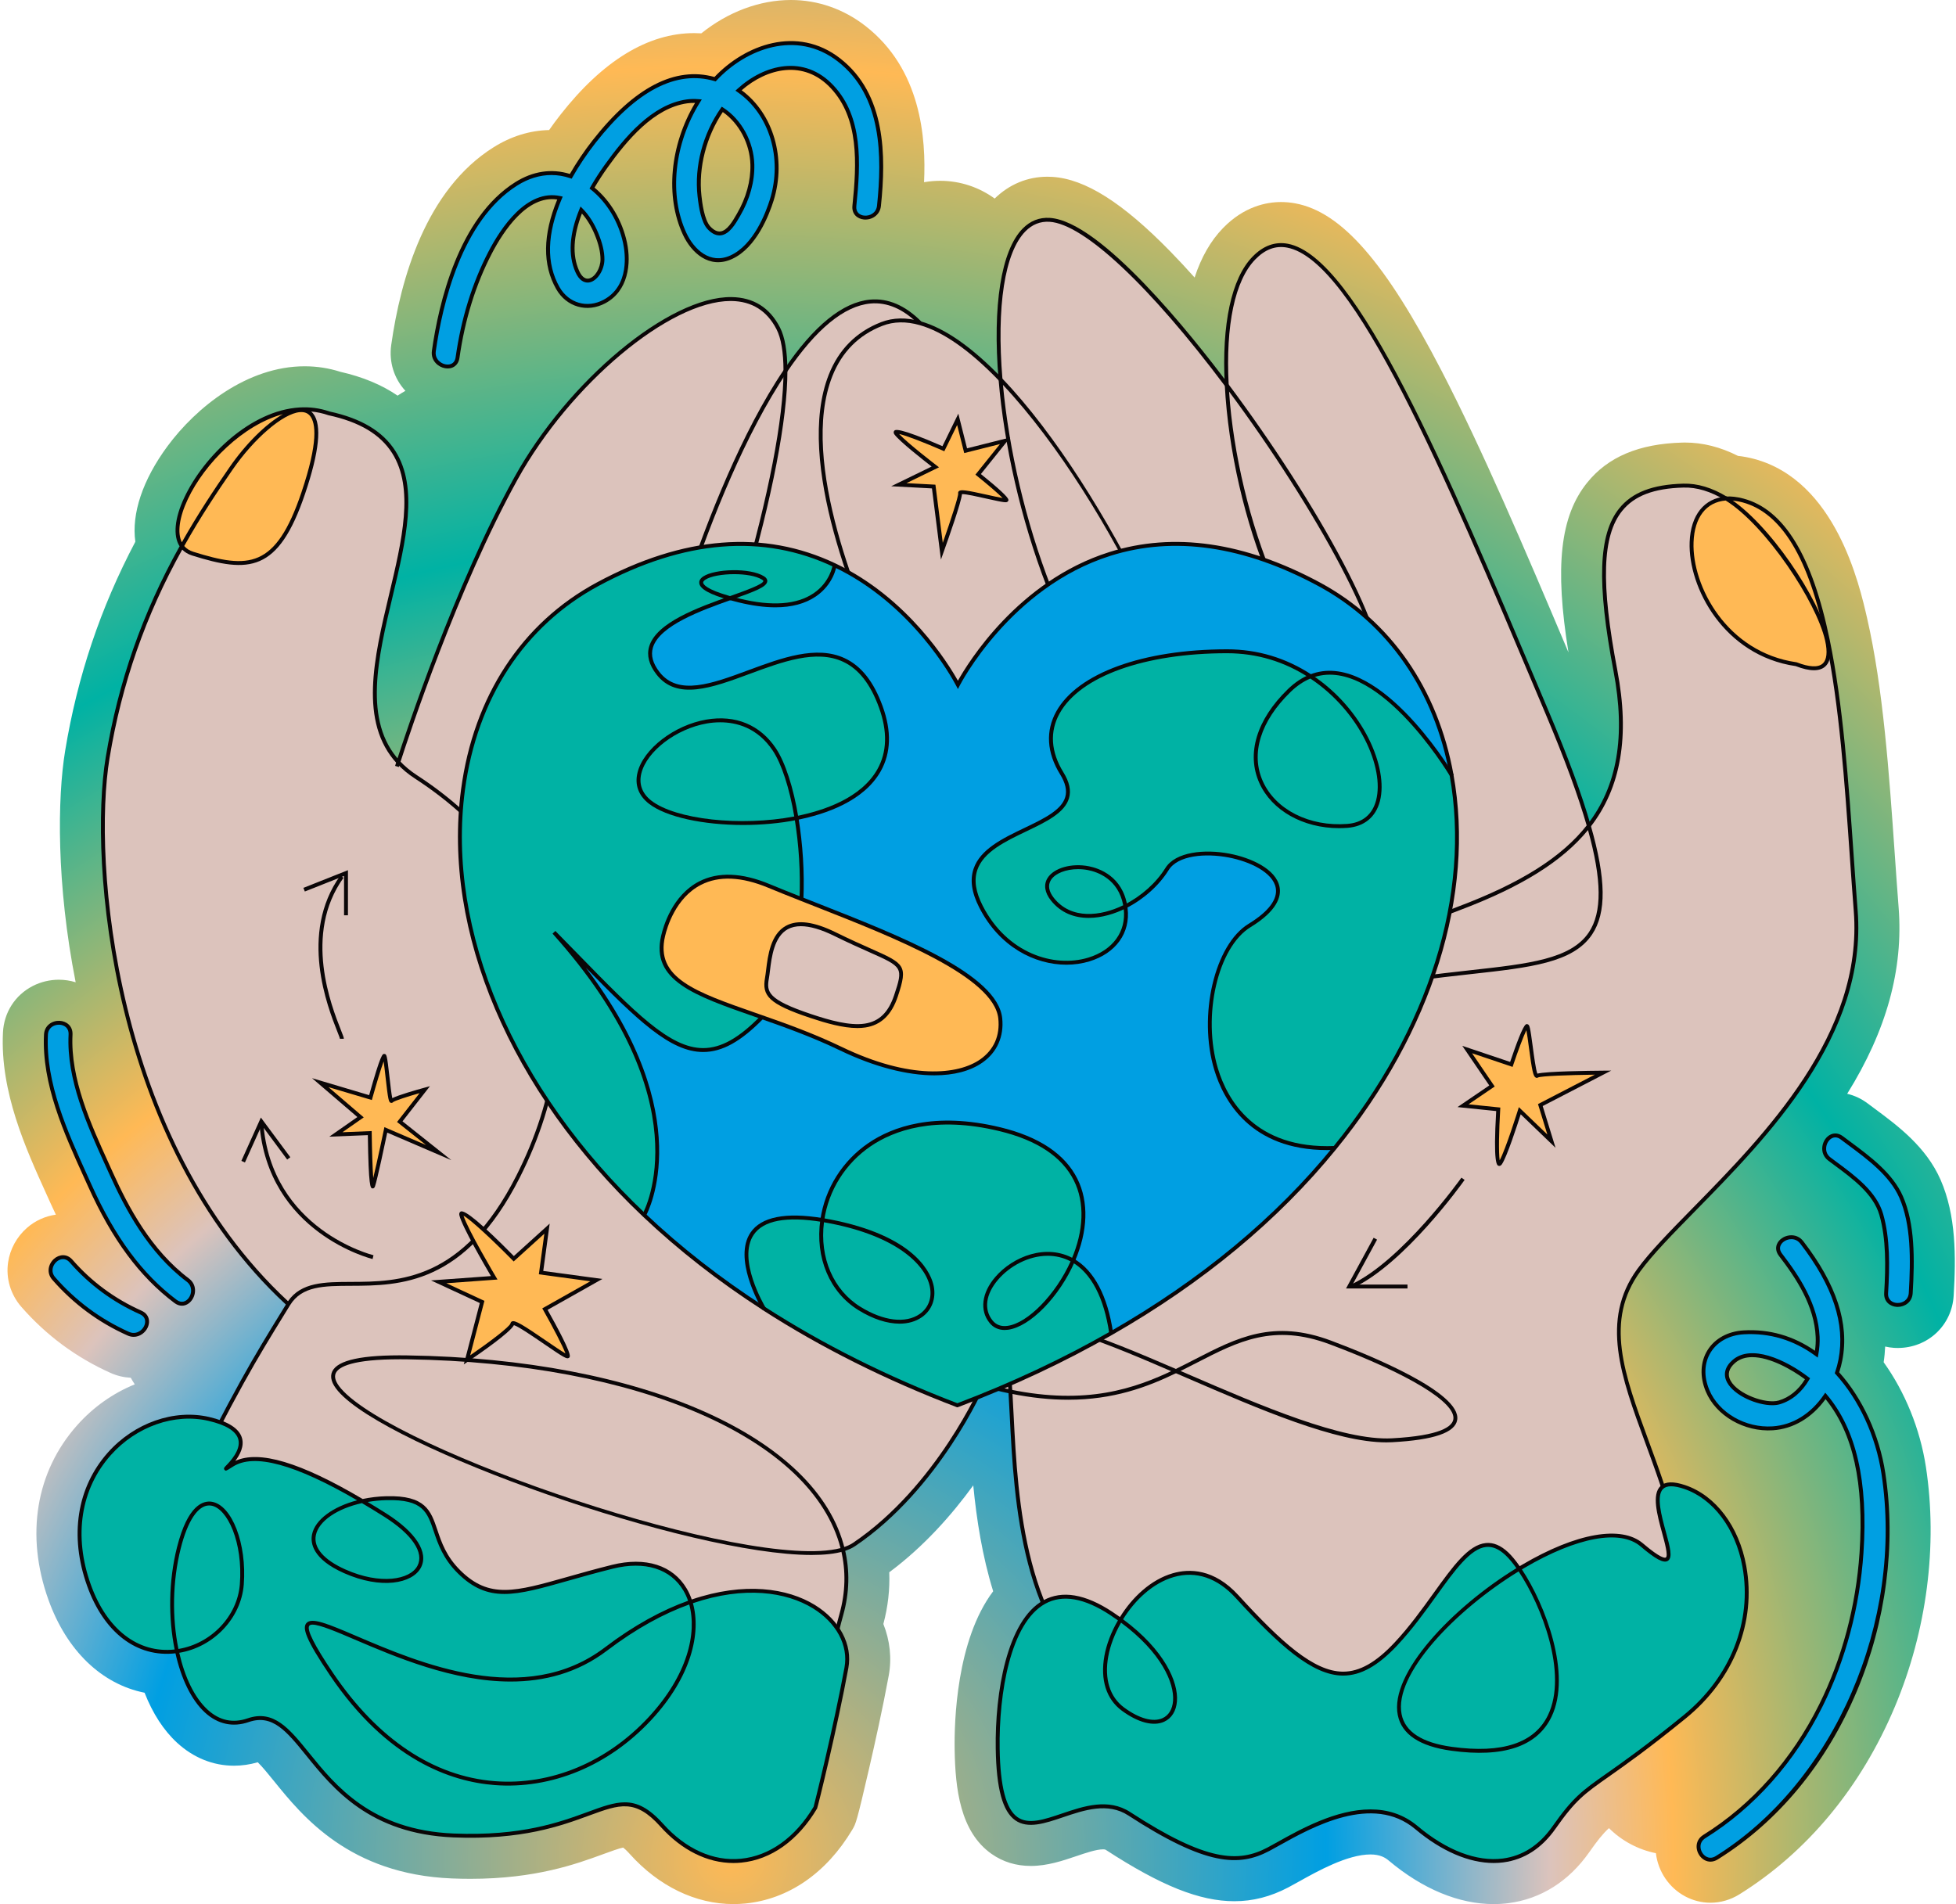 <?xml version="1.0" encoding="UTF-8"?><svg xmlns="http://www.w3.org/2000/svg" xmlns:xlink="http://www.w3.org/1999/xlink" height="487.8" preserveAspectRatio="xMidYMid meet" version="1.0" viewBox="-0.7 0.0 501.0 487.8" width="501.0" zoomAndPan="magnify"><radialGradient cx="186.484" cy="476.18" gradientUnits="userSpaceOnUse" id="a" r="586.348" xlink:actuate="onLoad" xlink:show="other" xlink:type="simple" xmlns:xlink="http://www.w3.org/1999/xlink"><stop offset="0" stop-color="#ffb955"/><stop offset=".26" stop-color="#009fe2"/><stop offset=".358" stop-color="#dcc3bc"/><stop offset=".412" stop-color="#ffb955"/><stop offset=".578" stop-color="#00b2a4"/><stop offset=".783" stop-color="#ffb955"/><stop offset="1" stop-color="#009fe2"/></radialGradient><path d="M496.352,302.252c-3.701-8.46-10.991-13.865-16.849-18.208c-0.623-0.461-1.228-0.91-1.818-1.354 c-1.605-1.212-3.387-2.043-5.256-2.48c10.087-16.222,14.41-31.856,13.174-47.716c-0.343-4.404-0.656-8.907-0.989-13.675 c-1.457-20.877-2.961-42.436-7.074-60.411c-1.996-8.723-8.07-35.27-28.958-40.844c-1.416-0.375-2.795-0.632-4.128-0.772 c-4.487-2.27-9.031-3.418-13.541-3.418c-0.246,0-0.49,0.003-0.735,0.01c-11.064,0.3-19.033,3.659-24.352,10.269 c-6.89,8.56-8.366,21.403-4.783,43.498c-11.366-26.922-22.157-52.151-32.484-72.107c-14.423-27.871-25.623-40.712-37.449-42.937 c-1.218-0.23-2.457-0.347-3.676-0.347c-3.83,0-9.52,1.157-14.878,6.67c-3.151,3.243-5.578,7.477-7.274,12.672 c-2.023-2.267-4.108-4.515-6.217-6.676c-12.203-12.502-21.798-18.574-30.196-19.109c-0.427-0.027-0.863-0.042-1.291-0.042 c0,0,0,0,0,0c-5.106,0-9.761,1.942-13.508,5.594c-3.926-2.859-8.757-4.55-13.985-4.55c-1.4,0-2.77,0.128-4.104,0.36 c0.54-11.333-0.758-29.001-15.092-40.087C215.314,2.281,208.741,0.001,201.886,0c-0.001,0-0.003,0-0.003,0 c-8.017,0-16.133,3.061-22.945,8.54c-0.607-0.038-1.214-0.057-1.82-0.057c-11.859-0.001-23.4,7.048-34.301,20.951 c-0.985,1.256-1.946,2.558-2.868,3.883c-4.962,0.109-9.763,1.603-14.279,4.444c-17.246,10.85-23.747,33.523-26.164,50.633 c-0.614,4.351,0.733,8.584,3.635,11.734c-0.689,0.377-1.356,0.788-2.002,1.229c-4.022-2.758-8.914-4.804-14.659-6.105 c-2.936-0.94-6.005-1.416-9.132-1.416c-14.761-0.001-27.824,10.563-35.128,20.449c-6.415,8.684-9.262,17.367-8.252,24.492 c-8.954,16.983-14.846,34.549-17.979,53.555c-1.989,12.068-2.278,34.123,2.692,59.311c-1.377-0.427-2.827-0.653-4.309-0.653 c-2.317,0-4.619,0.552-6.659,1.596c-4.538,2.326-7.397,6.778-7.653,11.912c-0.756,15.209,5.822,29.708,11.107,41.358l1.097,2.425 c0.444,0.984,0.893,1.948,1.346,2.896c-2.696,0.369-5.264,1.521-7.373,3.36c-2.643,2.303-4.373,5.467-4.868,8.905 c-0.585,4.065,0.65,8.198,3.388,11.339c6.386,7.319,14.093,13.023,22.909,16.958c1.65,0.734,3.373,1.13,5.133,1.221 c0.316,0.578,0.658,1.139,1.02,1.687c-5.524,2.242-10.595,5.799-14.751,10.468c-10.595,11.9-13.279,28.198-7.364,44.713 c4.682,13.072,13.663,21.632,24.628,23.822c2.078,5.307,4.902,9.665,8.342,12.823c4.183,3.842,9.221,5.872,14.569,5.872 c2.024,0,4.065-0.295,6.081-0.879c1.147,1.095,2.888,3.247,4.233,4.908c7.196,8.891,19.238,23.769,45.436,24.851 c1.626,0.066,3.237,0.099,4.799,0.099c16.751,0,27.15-3.809,34.031-6.33c1.812-0.664,4.012-1.47,5.089-1.678 c0.308,0.234,0.864,0.713,1.695,1.639c7.435,8.28,16.866,12.839,26.554,12.839c1.006,0,2.026-0.05,3.032-0.148 c11.055-1.086,20.779-7.79,27.393-18.88c0.02-0.033,0.04-0.066,0.059-0.099c0.852-1.441,1.081-1.829,4.234-15.473 c1.486-6.433,3.571-15.809,5.061-23.945c0.808-4.41,0.317-8.964-1.376-13.209c1.18-4.427,1.684-8.859,1.509-13.252 c8.906-6.609,16.094-14.801,21.516-22.261c0.849,8.717,2.301,18.092,5.1,27.127c-9.444,12.524-9.979,33.495-9.868,40.526 c0.158,10.044,1.404,21.077,9.446,26.75c2.909,2.052,6.296,3.091,10.068,3.091c4.241,0,8.185-1.336,11.665-2.516 c2.401-0.814,5.121-1.736,6.82-1.736c0.513,0,0.637,0.081,0.712,0.13c14.184,9.224,24.037,13.16,32.945,13.16 c4.751,0,9.27-1.161,13.816-3.548c0.828-0.434,1.728-0.936,2.818-1.546c4.61-2.576,12.324-6.886,18.203-6.886 c2.511,0,3.824,0.833,4.686,1.559c8.678,7.299,17.978,11.157,26.896,11.157c1.279,0,2.561-0.082,3.809-0.244 c8.272-1.076,15.406-5.575,20.632-13.009c2.144-3.05,3.468-4.72,5.073-6.207c3.236,3.205,7.387,5.488,12.027,6.42 c0.555,4.684,3.353,8.851,7.517,11.071c1.986,1.06,4.218,1.622,6.45,1.622c2.589,0,5.157-0.745,7.426-2.154 c17.373-10.813,31.129-27.413,39.792-48.01c8.217-19.539,11.048-41.38,7.972-61.499c-1.479-9.676-5.343-19.168-10.821-26.802 c0.205-1.338,0.325-2.679,0.386-4.023c0.753,0.169,1.526,0.295,2.327,0.343c0.275,0.017,0.573,0.026,0.874,0.026 c7.721,0,13.887-5.759,14.344-13.397C500.31,321.88,500.32,311.326,496.352,302.252z" fill="url(#a)"/><g><g><g id="change1_3"><path d="M467.265,164.005c1.302,5.774-0.588,8.997-7.906,6.152c-27.202-3.916-34.646-41.281-17.932-42.446 C451.612,133.947,464.872,153.339,467.265,164.005z" fill="#FFB955"/></g><g id="change2_9"><path d="M395.633,182.682c4.913,11.654,8.409,21.144,10.625,28.892c-7.129,9.165-18.635,15.643-33.501,21.228 c-30.509,11.433-52.84,23.969-10.898,17.974c34.929-4.997,55.507-0.535,44.399-39.202c7.496-9.617,10.152-22.194,6.803-39.78 c-6.541-34.32-2.719-46.845,17.428-47.391c3.696-0.105,7.412,1.155,10.94,3.307c-16.714,1.165-9.27,38.53,17.932,42.446 c7.318,2.845,9.207-0.378,7.906-6.152l0.189-0.042c4.315,20.84,5.428,47.171,7.16,69.386 c3.265,41.942-42.488,74.079-55.559,92.053c-13.071,17.974,2.173,38.131,9.26,65.911c7.076,27.78-14.709,32.682-66.457,44.116 c-103.937,31.832-101.628-43.948-103.759-78.929c19.706,4.021,32.074-0.252,42.394-5.249 c19.874,8.577,41.942,18.457,55.37,17.722c29.963-1.627,14.709-13.617-15.79-25.05c-16.934-6.352-26.656,1.06-39.58,7.328 c-24.473-10.562-45.627-19.15-43.223-3.517c0.378,2.467,0.63,5.428,0.829,8.766c-0.094-0.01-0.189-0.032-0.283-0.053 c-2.341-0.483-4.598-1.039-6.761-1.659c-39.171-11.202-50.278-43.717-47.706-76.231c2.509-31.664-13.984-59.15-29.386-82.037 c-1.291-1.921-2.583-3.811-3.843-5.659c-1.701-2.499-3.213-5.113-4.472-7.769c-7.559-15.78-6.709-32.693,9.89-33.701 c3.822-0.231,8.472,0.378,14.058,2.037c5.071,1.512,10.898,3.895,17.564,7.297c7.255,3.706,13.743,7.927,19.475,12.357 c6.803,14.152,14.614,26.929,21.375,35.57c20.105,25.722,13.323-8.756-21.375-35.57c-16.766-34.856-27.465-77.995-1.501-88.074 c3.076-1.197,6.394-1.197,9.869-0.199c6.488,1.837,13.533,7.097,20.567,14.415c2.719,32.641,16.588,75.822,38.751,94.184 c28.913,23.958-4.829-58.929-38.751-94.184c-1.963-23.538,1.879-41.585,12.598-40.903c10.058,0.64,28.347,19.685,45.344,42.352 c1.669,31.927,16.882,73.754,34.184,76.389c15.213,2.31-7.927-41.354-34.184-76.389c-0.756-14.32,1.218-26.656,6.95-32.557 C338.981,47.06,366.215,112.96,395.633,182.682z" fill="#DCC3BC"/></g><g id="change1_7"><path d="M467.454,163.963l-0.189,0.042c-2.394-10.667-15.654-30.058-25.837-36.294 c1.218-0.094,2.646,0.063,4.315,0.504C457.271,131.302,463.622,145.454,467.454,163.963z" fill="#FFB955"/></g><g id="change2_13"><path d="M406.257,211.575c11.108,38.667-9.47,34.205-44.399,39.202c-41.942,5.995-19.612-6.541,10.898-17.974 C387.622,227.218,399.129,220.74,406.257,211.575z" fill="#DCC3BC"/></g><g id="change2_5"><path d="M340.073,343.922c30.499,11.433,45.753,23.423,15.79,25.05c-13.428,0.735-35.496-9.144-55.37-17.722 C313.417,344.982,323.139,337.57,340.073,343.922z" fill="#DCC3BC"/></g><g id="change2_10"><path d="M313.512,98.672c26.257,35.034,49.396,78.698,34.184,76.389 C330.393,172.425,315.181,130.598,313.512,98.672z" fill="#DCC3BC"/></g><g id="change2_12"><path d="M255.569,97.223c33.921,35.255,67.664,118.142,38.751,94.184 C272.157,173.045,258.288,129.863,255.569,97.223z" fill="#DCC3BC"/></g><g id="change2_11"><path d="M300.493,351.25c-10.32,4.997-22.688,9.27-42.394,5.249c-0.199-3.339-0.451-6.299-0.829-8.766 C254.866,332.1,276.021,340.688,300.493,351.25z" fill="#DCC3BC"/></g><g id="change2_1"><path d="M226.635,171.081c34.698,26.814,41.48,61.292,21.375,35.57 C241.249,198.011,233.438,185.234,226.635,171.081z" fill="#DCC3BC"/></g><g id="change2_7"><path d="M251.055,354.788c0,0-11.213,26.173-32.997,40.882c-0.777,0.525-1.732,0.945-2.866,1.281 c-6.593-27.244-49.176-48.305-111.528-49.218c-71.969-1.05,81.008,58.194,111.528,49.218c1.302,5.365,1.207,10.961-0.399,16.693 c-9.806,34.856,5.984,45.207-82.803,32.682c-88.788-12.525-102.95-28.871-87.15-60.462s19.612-37.585,28.326-51.748 c8.714-14.163,37.039,10.352,58.824-32.683c21.795-43.034,6.541-81.166-26.142-102.405c-1.764-1.144-3.255-2.404-4.525-3.769 c2.215-6.877,14.667-44.714,30.121-72.672c17.071-30.866,56-60.189,67.181-38.488c1.27,2.457,1.848,6.205,1.858,10.908 c-9.449,13.942-18.121,34.289-24.945,54.383c-16.598,1.008-17.449,17.921-9.89,33.701c-4.241,17.249-6.11,30.488-4.577,33.354 c1.753,3.286,6.887-5.48,12.892-19.927c15.402,22.887,31.895,50.373,29.386,82.037 C200.776,311.071,211.884,343.586,251.055,354.788z" fill="#DCC3BC"/></g><g id="change2_6"><path d="M235.002,82.798v0.01c-3.475-0.997-6.793-0.997-9.869,0.199c-25.963,10.079-15.265,53.218,1.501,88.074 c-5.732-4.43-12.221-8.651-19.475-12.357c-6.667-3.402-12.493-5.785-17.564-7.297c6.194-21.249,10.908-42.814,10.887-56.42 C211.485,78.766,223.548,71.207,235.002,82.798z" fill="#DCC3BC"/></g><g id="change2_14"><path d="M215.191,396.951c-30.52,8.976-183.497-50.268-111.528-49.218 C166.015,348.646,208.598,369.707,215.191,396.951z" fill="#DCC3BC"/></g><g id="change2_8"><path d="M200.482,95.008c0.021,13.606-4.693,35.171-10.887,56.42c-5.585-1.659-10.236-2.268-14.058-2.037 C182.362,129.296,191.033,108.95,200.482,95.008z" fill="#DCC3BC"/></g><g id="change2_3"><path d="M170.12,190.861c1.26,1.848,2.551,3.738,3.843,5.659c-6.005,14.446-11.139,23.213-12.892,19.927 c-1.533-2.866,0.336-16.105,4.577-33.354C166.907,185.748,168.419,188.362,170.12,190.861z" fill="#DCC3BC"/></g><g id="change2_4"><path d="M101.322,195.26c1.27,1.365,2.761,2.625,4.525,3.769c32.683,21.239,47.937,59.37,26.142,102.405 c-21.785,43.034-50.11,18.52-58.824,32.683c-44.851-41.218-50.835-112.473-46.299-139.99 c3.738-22.677,11.234-40.305,19.024-54.205c0.619,0.871,1.543,1.522,2.761,1.911c13.89,4.357,21.449,4.84,28.326-15.517 c5.428-16.063,3.601-21.627-0.945-21.228l-0.01-0.199c2.499-0.157,5.018,0.136,7.496,0.997 C128.86,115.68,79.138,171.302,101.322,195.26z" fill="#DCC3BC"/></g><g id="change1_8"><path d="M76.031,105.086c4.546-0.399,6.373,5.165,0.945,21.228c-6.877,20.357-14.436,19.874-28.326,15.517 c-1.218-0.388-2.142-1.039-2.761-1.911c4.294-7.696,8.682-14.247,12.567-19.874C63.957,112.068,71.411,105.485,76.031,105.086z" fill="#FFB955"/></g><g id="change1_1"><path d="M76.02,104.887l0.01,0.199c-4.619,0.399-12.074,6.982-17.575,14.961 c-3.885,5.627-8.273,12.179-12.567,19.874C40.083,131.963,57.521,106.021,76.02,104.887z" fill="#FFB955"/></g></g><g><g id="change3_5"><path d="M318.19,443.52c-14.027,0-25.566-3.135-34.508-9.404c-22.946-16.089-24.635-49.414-25.752-71.467 c-0.109-2.146-0.213-4.194-0.33-6.119c-0.225-3.736-0.486-6.508-0.825-8.721c-0.559-3.631,0.119-6.214,2.015-7.679 c5.708-4.411,21.653,1.922,41.901,10.661l-0.396,0.918c-16.497-7.12-35.197-15.191-40.894-10.788 c-1.607,1.243-2.144,3.446-1.638,6.735c0.344,2.245,0.609,5.045,0.835,8.812c0.117,1.928,0.222,3.979,0.33,6.129 c1.107,21.858,2.781,54.891,25.328,70.698c16.714,11.719,42.772,12.278,77.455,1.654c35.94-7.942,57.611-12.73,64.747-24.317 c3.021-4.907,3.458-11.008,1.372-19.197c-2.013-7.888-4.642-15.041-7.184-21.959c-6.171-16.794-11.501-31.299-1.996-44.368 c3.193-4.393,8.281-9.578,14.172-15.584c18.462-18.822,43.748-44.6,41.293-76.137c-0.351-4.486-0.675-9.14-1.006-13.883 c-1.331-19.095-2.708-38.841-6.146-55.44c-4.373-21.122-11.357-32.69-21.351-35.367c-1.573-0.415-2.972-0.577-4.147-0.488 l-0.078-0.997c1.295-0.098,2.801,0.075,4.482,0.519c10.396,2.784,17.615,14.602,22.072,36.13 c3.451,16.666,4.831,36.445,6.165,55.574c0.33,4.74,0.654,9.392,1.004,13.875c2.491,31.99-22.979,57.956-41.575,76.915 c-5.863,5.978-10.927,11.139-14.077,15.472c-9.191,12.639-4.196,26.229,2.126,43.436c2.551,6.941,5.189,14.119,7.214,22.057 c2.157,8.47,1.684,14.815-1.489,19.969c-7.358,11.948-29.185,16.771-65.345,24.76C345.42,440.986,330.8,443.519,318.19,443.52z" fill="#0A0607"/></g><g id="change3_16"><path d="M354.388,369.511c-12.925,0-32.354-8.402-51.169-16.538l-3.926-1.696l0.982-0.477 c1.775-0.86,3.504-1.751,5.176-2.611c10.728-5.52,19.99-10.288,34.798-4.734c10.065,3.772,33.363,13.303,32.293,20.279 c-0.503,3.279-5.95,5.156-16.651,5.737C355.4,369.498,354.898,369.511,354.388,369.511z M301.688,351.222l1.929,0.833 c18.545,8.02,39.566,17.083,52.22,16.418c12.475-0.678,15.433-3.033,15.718-4.891c0.655-4.273-11.475-11.627-31.656-19.192 c-14.394-5.398-23.475-0.725-33.988,4.688C304.539,349.783,303.131,350.508,301.688,351.222z" fill="#0A0607"/></g><g id="change3_19"><path d="M272.906,358.59c-4.486,0.001-9.416-0.48-14.906-1.601c-0.069-0.006-0.183-0.029-0.295-0.056 c-2.296-0.473-4.583-1.033-6.788-1.665c-46.063-13.173-49.887-53.741-48.067-76.751c2.498-31.514-13.816-58.706-29.303-81.719 c-1.132-1.685-2.264-3.345-3.375-4.974l-0.465-0.683c-1.739-2.555-3.257-5.191-4.511-7.836 c-5.206-10.868-6.075-21.165-2.324-27.542c2.471-4.201,6.722-6.513,12.636-6.872c4.031-0.241,8.814,0.448,14.23,2.056 c5.239,1.562,11.177,4.028,17.649,7.331c6.852,3.5,13.431,7.674,19.554,12.407l-0.611,0.791 c-6.074-4.694-12.601-8.835-19.397-12.307c-6.419-3.275-12.3-5.718-17.48-7.263c-5.303-1.575-9.979-2.256-13.884-2.017 c-5.561,0.338-9.542,2.484-11.834,6.381c-3.583,6.09-2.698,16.036,2.365,26.605c1.233,2.6,2.725,5.191,4.435,7.704l0.465,0.682 c1.112,1.63,2.246,3.292,3.379,4.979c15.581,23.153,31.993,50.521,29.47,82.355c-1.796,22.706,1.966,62.734,47.345,75.712 c2.181,0.624,4.443,1.179,6.724,1.649c0.087,0.019,0.163,0.036,0.24,0.045c19.405,3.96,31.708-0.161,42.119-5.202l0.436,0.9 C293.095,355.388,284.479,358.59,272.906,358.59z" fill="#0A0607"/></g><g id="change3_35"><path d="M258.005,216.215c-2.593,0-7.035-4.965-10.389-9.256c-7.068-9.033-14.88-22.031-21.432-35.661 l-0.915-1.904l1.671,1.292c22.136,17.105,33.924,38.562,32.705,44.076c-0.217,0.982-0.796,1.309-1.244,1.411 C258.274,216.201,258.143,216.215,258.005,216.215z M228.036,172.819c6.318,12.849,13.681,24.978,20.368,33.524 c6.997,8.951,9.365,8.948,9.777,8.854c0.099-0.022,0.363-0.082,0.489-0.651C259.635,210.176,250.048,190.44,228.036,172.819z" fill="#0A0607"/></g><g id="change3_4"><path d="M226.184,171.298c-7.323-15.224-23.407-53.038-14.614-75.307c2.554-6.469,7.057-10.994,13.382-13.45 c3.079-1.197,6.506-1.271,10.188-0.213c6.203,1.756,13.198,6.652,20.79,14.548l-0.721,0.693 c-7.467-7.768-14.311-12.572-20.343-14.28c-3.467-0.995-6.68-0.933-9.551,0.184c-6.055,2.351-10.367,6.686-12.814,12.885 c-8.648,21.902,7.319,59.401,14.585,74.506L226.184,171.298z" fill="#0A0607"/></g><g id="change3_39"><path d="M302.289,196.183c-1.986,0-4.759-1.467-8.288-4.391c-21.9-18.145-36.161-61.288-38.93-94.527 l-0.117-1.402l0.976,1.014c27.224,28.294,55.993,90.41,48.6,98.374C303.951,195.872,303.203,196.183,302.289,196.183z M256.192,98.604c3.032,32.83,17.069,74.706,38.447,92.417c4.603,3.815,7.771,5.041,9.156,3.547 C310.265,187.603,284.612,128.872,256.192,98.604z" fill="#0A0607"/></g><g id="change3_31"><path d="M313.111,98.971c-19.374-25.835-36.188-41.593-44.976-42.152c-2.364-0.151-4.452,0.675-6.197,2.456 c-5.291,5.396-7.431,19.212-5.871,37.907l-0.996,0.083c-1.584-18.984,0.658-33.086,6.153-38.69 c1.957-1.997,4.292-2.926,6.976-2.753c13.081,0.833,36.325,30.034,45.712,42.551L313.111,98.971z" fill="#0A0607"/></g><g id="change3_15"><path d="M348.792,175.649c-0.368,0-0.759-0.031-1.172-0.094c-17.366-2.645-32.863-43.486-34.607-76.857 l-0.086-1.64l0.985,1.314c22.34,29.808,43.362,67.146,38.371,75.489C351.571,175.05,350.399,175.649,348.792,175.649z M314.109,100.309c2.119,32.044,17.311,71.767,33.661,74.257c1.805,0.275,3-0.125,3.654-1.219 C355.983,165.728,335.966,129.746,314.109,100.309z" fill="#0A0607"/></g><g id="change3_54"><path d="M405.776,211.712c-2.201-7.698-5.67-17.13-10.604-28.835l-1.823-4.322 c-24.268-57.54-47.19-111.889-64.368-115.121c-2.961-0.557-5.635,0.434-8.16,3.03c-5.204,5.355-7.622,16.785-6.81,32.181 l-0.998,0.053c-0.828-15.678,1.69-27.373,7.091-32.931c2.736-2.816,5.781-3.934,9.062-3.316 c17.705,3.332,40.729,57.921,65.104,115.715l1.823,4.322c4.95,11.743,8.432,21.212,10.644,28.95L405.776,211.712z" fill="#0A0607"/></g><g id="change3_36"><path d="M345.267,252.821c-5.514,0-6.688-1.04-6.936-2.011c-1.188-4.646,23.556-14.468,34.249-18.476 c16.288-6.119,26.863-12.813,33.282-21.067l0.604-0.776l0.271,0.945c3.963,13.792,4.069,22.419,0.348,27.972 c-4.856,7.246-15.816,8.458-30.985,10.134c-4.49,0.496-9.133,1.01-14.17,1.73C354.036,252.401,348.773,252.821,345.267,252.821z M406.041,212.648c-6.586,8.055-17.144,14.625-33.109,20.624c-23.859,8.94-34.159,15.23-33.632,17.291 c0.169,0.664,2.293,2.605,22.488-0.28c5.053-0.723,9.704-1.237,14.201-1.734c14.901-1.647,25.668-2.837,30.266-9.697 C409.667,233.761,409.603,225.419,406.041,212.648z" fill="#0A0607"/></g><g id="change3_20"><path d="M406.651,211.882l-0.789-0.615c7.683-9.855,9.876-22.736,6.707-39.378 c-4.302-22.572-3.866-35.024,1.456-41.637c3.313-4.116,8.54-6.133,16.449-6.348c3.611-0.094,7.37,1.035,11.214,3.38l-0.521,0.854 c-3.676-2.243-7.27-3.333-10.664-3.234c-7.596,0.206-12.583,2.104-15.698,5.975c-5.119,6.361-5.494,18.569-1.253,40.823 C416.777,188.643,414.521,201.787,406.651,211.882z" fill="#0A0607"/></g><g id="change3_45"><path d="M463.91,171.705c-1.285,0-2.848-0.354-4.679-1.061c-18.38-2.68-27.579-20.168-27.153-31.779 c0.253-6.907,3.735-11.264,9.314-11.653l0.16-0.011l0.136,0.083c10.658,6.527,23.72,26.158,26.065,36.611 c0.757,3.357,0.423,5.678-0.992,6.896C466.055,171.401,465.102,171.705,463.91,171.705z M441.304,128.222 c-4.997,0.424-7.992,4.307-8.227,10.679c-0.412,11.247,8.516,28.193,26.354,30.761l0.11,0.029 c3.139,1.22,5.412,1.338,6.567,0.343c1.098-0.945,1.329-2.992,0.67-5.919C464.531,154.105,451.562,134.607,441.304,128.222z" fill="#0A0607"/></g><g id="change3_33"><path d="M183.786,451.938c-11.067,0-27.279-1.647-51.867-5.116c-56.059-7.908-83.226-17.472-90.841-31.977 c-3.945-7.516-2.893-16.795,3.314-29.204c15.305-30.602,19.39-37.235,27.526-50.453l0.605-0.982 c-44.945-41.608-50.524-113.627-46.151-140.161c3.175-19.269,9.368-36.968,18.929-54.097c-1.715-2.674-1.29-7.195,1.195-12.479 c4.995-10.619,17.029-22.317,29.493-23.081c2.665-0.169,5.252,0.177,7.691,1.024c8.171,1.761,13.724,5.091,16.919,10.164 c5.903,9.373,2.692,22.849-0.708,37.116c-3.754,15.752-7.635,32.041,1.797,42.228c1.271,1.365,2.762,2.606,4.43,3.689 c16.951,11.016,28.607,25.991,33.708,43.307c5.501,18.675,2.945,39.333-7.392,59.743c-13.983,27.621-30.864,27.691-43.19,27.741 c-7.053,0.029-12.624,0.053-15.655,4.978l-0.821,1.334c-8.122,13.192-12.198,19.814-27.483,50.376 c-6.133,12.262-7.158,20.987-3.323,28.292c7.448,14.188,34.392,23.593,90.095,31.451c73.879,10.422,74.847,5.116,78.929-17.213 c0.807-4.416,1.722-9.421,3.323-15.11c1.559-5.562,1.692-11.093,0.395-16.438l0.972-0.236c1.338,5.515,1.203,11.216-0.403,16.945 c-1.588,5.646-2.499,10.626-3.302,15.02c-2.048,11.205-3.402,18.608-13.763,21.591 C194.657,451.41,190.043,451.938,183.786,451.938z M45.971,140.8c-9.388,16.914-15.479,34.392-18.612,53.408 c-4.341,26.34,1.182,97.788,45.711,139.14c3.387-4.895,9.328-4.919,16.172-4.947c12.068-0.049,28.595-0.117,42.301-27.192 c19.952-39.394,10.001-78.385-25.968-101.76c-1.737-1.127-3.291-2.422-4.618-3.848c-9.796-10.58-5.852-27.132-2.038-43.14 c3.35-14.058,6.514-27.335,0.834-36.352c-3.044-4.833-8.39-8.018-16.342-9.736c-1.442-0.499-2.916-0.815-4.419-0.95 c0.196,0.164,0.378,0.351,0.543,0.561c2.246,2.856,1.544,9.75-2.085,20.491c-6.86,20.305-14.445,20.383-28.949,15.834 C47.47,141.981,46.623,141.474,45.971,140.8z M46.486,139.877c0.56,0.67,1.336,1.166,2.316,1.479 c14.185,4.448,21.094,4.357,27.7-15.202c4.377-12.954,3.638-17.783,2.247-19.552c-0.619-0.788-1.486-1.12-2.675-1.018 c-4.267,0.369-11.664,6.708-17.207,14.746C54.919,126.05,50.691,132.373,46.486,139.877z M71.774,106.102 c-10.21,2.748-20.037,12.574-24.373,21.792c-2.185,4.646-2.721,8.596-1.528,11.033c4.139-7.337,8.291-13.543,12.171-19.165 C62.292,113.601,67.488,108.524,71.774,106.102z" fill="#0A0607"/></g><g id="change3_40"><path d="M207.167,398.356c-31.421,0-108.726-27.357-121.281-41.982c-1.65-1.921-2.15-3.611-1.489-5.024 c1.376-2.939,7.677-4.297,19.273-4.116c60.028,0.88,105.04,20.813,112.006,49.602l0.112,0.463l-0.457,0.134 C213.186,398.063,210.42,398.356,207.167,398.356z M101.813,348.219c-12.212,0-15.74,1.908-16.51,3.554 c-0.479,1.024-0.028,2.354,1.342,3.949c13.656,15.906,104.494,47.008,127.943,40.878c-7.236-28.083-51.699-47.499-110.932-48.367 C103.021,348.223,102.406,348.219,101.813,348.219z" fill="#0A0607"/></g><g id="change3_1"><path d="M215.333,397.431l-0.285-0.959c1.114-0.331,2.007-0.729,2.729-1.216 c21.407-14.454,32.706-40.404,32.818-40.665l0.919,0.395c-0.113,0.263-11.521,26.477-33.178,41.099 C217.529,396.63,216.547,397.07,215.333,397.431z" fill="#0A0607"/></g><g id="change3_32"><path d="M176.011,149.552l-0.947-0.321c5.467-16.1,14.243-38.625,25.004-54.503 c7.637-11.273,15.068-17.318,22.088-17.966c4.612-0.429,9.053,1.487,13.201,5.685l-0.711,0.703 c-3.928-3.975-8.104-5.787-12.398-5.392c-6.707,0.619-13.891,6.517-21.352,17.531 C190.197,111.075,181.458,133.511,176.011,149.552z" fill="#0A0607"/></g><g id="change3_12"><path d="M162.011,217.635c-0.414,0-0.967-0.176-1.382-0.954c-1.896-3.546,1.098-19.738,4.533-33.709l0.971,0.238 c-4.195,17.063-6.053,30.325-4.622,33c0.234,0.438,0.446,0.43,0.523,0.424c1.492-0.072,5.289-5.444,11.466-20.307l0.924,0.384 c-3.934,9.463-9.268,20.774-12.342,20.922C162.059,217.635,162.035,217.635,162.011,217.635z" fill="#0A0607"/></g><g id="change3_52"><path d="M101.454,196.498l-0.956-0.292c0,0,0.116-0.38,0.349-1.1c2.347-7.284,14.83-45.028,30.159-72.76 c13.751-24.865,39.729-46.476,55.679-46.237c5.607,0.083,9.773,2.693,12.384,7.761c1.259,2.434,1.903,6.181,1.914,11.136 c0.019,12.281-3.854,32.368-10.907,56.562l-0.96-0.28c7.026-24.104,10.886-44.092,10.867-56.279 c-0.011-4.794-0.617-8.388-1.803-10.68c-2.429-4.714-6.301-7.143-11.51-7.219c-0.083-0.001-0.166-0.002-0.25-0.002 c-15.612,0-41.015,21.268-54.54,45.723c-15.284,27.65-27.741,65.313-30.083,72.583 C101.569,196.12,101.455,196.495,101.454,196.498z" fill="#0A0607"/></g></g></g><g><g id="change4_6"><path d="M254.845,448.007c-0.271-17.169,4.524-50.875,29.068-34.687c24.544,16.187,18.041,35.612,3.004,24.512 c-15.037-11.1,10.16-49.716,29.261-28.789c19.101,20.927,28.042,25.552,40.64,12.14c12.598-13.412,19.101-31.912,28.448-23.125 c9.347,8.787,29.38,55.962-14.165,49.95c-43.544-6.012,30.827-67.463,48.709-52.231c17.882,15.232-6.909-20.843,10.973-14.831 s24.249,39.158,0,58.891s-24.791,16.033-33.46,28.366c-8.67,12.333-22.759,10.483-35.222,0 c-12.463-10.483-30.887,1.85-37.931,5.55c-7.044,3.7-15.055,4.283-35.628-9.096C274.318,455.407,255.42,484.544,254.845,448.007z" fill="#00B2A4"/></g><g id="change3_51"><path d="M381.899,477.271c-6.342,0-13.389-3.023-20.121-8.686c-10.895-9.164-26.448-0.474-34.804,4.197 c-0.969,0.541-1.833,1.024-2.572,1.412c-7.746,4.068-16.142,3.881-36.133-9.119c-5.234-3.401-11.297-1.349-16.645,0.463 c-4.659,1.578-9.058,3.071-12.291,0.792c-3.243-2.287-4.828-8.106-4.989-18.315l0,0c-0.226-14.337,2.839-32.904,12.219-38.05 c4.771-2.616,10.699-1.631,17.624,2.938c0.682,0.449,1.338,0.9,1.971,1.353c3.2-5.141,7.967-9.604,13.523-11.209 c4.221-1.22,10.578-1.229,16.865,5.659c10.979,12.028,19.275,19.495,26.699,19.548c0.026,0,0.054,0,0.08,0 c4.204,0,8.378-2.357,13.127-7.414c3.791-4.036,7.075-8.602,9.973-12.631c5.012-6.968,8.97-12.473,13.456-12.906 c1.936-0.185,3.815,0.594,5.727,2.391c0.898,0.845,1.901,2.052,2.939,3.537c0.234-0.141,0.47-0.28,0.704-0.418 c13.8-8.107,25.347-10.133,30.883-5.417c4.574,3.897,5.626,3.753,5.837,3.62c0.66-0.42-0.265-3.8-0.939-6.268 c-1.269-4.638-2.707-9.895-0.418-12.056c1.234-1.165,3.305-1.238,6.328-0.221c7.805,2.624,13.797,10.56,15.637,20.709 c2.616,14.431-3.171,29.026-15.48,39.044c-9.608,7.819-15.412,11.903-19.65,14.885c-6.379,4.488-8.527,6-13.717,13.381 c-3.534,5.028-8.035,7.93-13.379,8.625C383.549,477.219,382.729,477.271,381.899,477.271z M350.324,463.541 c4.237,0,8.403,1.171,12.099,4.278c7.396,6.222,15.143,9.172,21.801,8.303c5.054-0.657,9.323-3.419,12.689-8.207 c5.289-7.524,7.65-9.186,13.96-13.625c4.226-2.973,10.013-7.045,19.595-14.842c12.022-9.784,17.678-24.023,15.128-38.09 c-1.775-9.791-7.513-17.432-14.972-19.94c-2.605-0.876-4.396-0.875-5.323,0c-1.853,1.749-0.439,6.915,0.695,11.065 c1.042,3.809,1.795,6.56,0.512,7.375c-1.084,0.688-3.123-0.382-7.021-3.702c-5.197-4.429-16.311-2.363-29.728,5.518 c-0.217,0.126-0.432,0.254-0.647,0.384c6.014,9.075,12.806,26.831,7.601,37.723c-3.65,7.635-12.292,10.573-25.679,8.722 c-8.114-1.12-12.728-4.194-13.714-9.138c-2.118-10.613,13.859-27.475,30.384-37.622c-0.982-1.39-1.929-2.521-2.78-3.321 c-1.688-1.588-3.319-2.28-4.944-2.124c-4.036,0.391-8.07,6-12.741,12.495c-2.915,4.054-6.219,8.647-10.056,12.732 c-4.95,5.271-9.356,7.729-13.854,7.729c-0.03,0-0.059,0-0.089,0c-7.787-0.056-16.269-7.646-27.43-19.874 c-4.703-5.151-10.185-7.009-15.85-5.372c-5.342,1.543-9.927,5.861-12.999,10.831c10.701,7.922,14.173,16.121,13.797,20.988 c-0.193,2.508-1.352,4.37-3.261,5.243c-2.762,1.264-6.726,0.229-10.876-2.835c-3.964-2.926-5.544-7.901-4.449-14.008 c0.527-2.945,1.733-6.121,3.471-9.112c-0.643-0.46-1.311-0.92-2.005-1.378c-6.588-4.346-12.171-5.319-16.593-2.895 c-8.989,4.932-11.92,23.099-11.699,37.157l0,0c0.153,9.727,1.646,15.455,4.565,17.514c2.818,1.986,6.793,0.638,11.394-0.922 c5.562-1.885,11.868-4.023,17.511-0.354c19.58,12.733,27.705,12.97,35.123,9.072c0.732-0.385,1.589-0.864,2.55-1.4 C332.283,468.669,341.458,463.541,350.324,463.541z M388.271,402.567c-16.253,9.962-32.007,26.399-29.971,36.602 c0.894,4.48,5.224,7.288,12.87,8.344c12.907,1.778,21.198-0.964,24.64-8.163C400.879,428.742,394.159,411.371,388.271,402.567z M286.445,415.7c-1.644,2.859-2.786,5.889-3.29,8.702c-1.024,5.713,0.417,10.34,4.059,13.027c3.85,2.842,7.447,3.834,9.866,2.73 c1.564-0.716,2.516-2.282,2.68-4.411C300.115,431.15,296.758,423.354,286.445,415.7z" fill="#0A0607"/></g></g><g><g id="change4_1"><path d="M208.155,463.059c0.074-0.124,5.096-20.255,7.942-35.795c2.846-15.54-24.603-32.905-61.585-4.816 s-96.193-31.829-70.235,6.541s61.962,32.263,81.436,11.343c19.474-20.92,12.064-44.328-9.553-38.953 c-21.618,5.375-29.78,10.715-39.301,1.275c-9.521-9.441-2.776-19.24-18.569-18.845c-15.793,0.395-26.987,11.477-10.705,18.73 s29.012-2.623,10.367-14.408c-18.645-11.785-32.353-17.205-39.216-12.85s12.376-7.523-5.958-11.777 c-18.334-4.254-40.51,15.209-30.695,42.609c9.815,27.4,37.755,17.628,39.149-0.199c1.394-17.827-10.599-31.266-16.113-9.413 c-5.514,21.853,2.659,49.391,17.742,44.187c15.082-5.204,15.746,28.003,52.587,29.525c36.841,1.522,40.763-16.651,53.362-2.621 C181.409,481.621,198.6,479.15,208.155,463.059z" fill="#00B2A4"/></g><g id="change3_14"><path d="M187.162,477.273c-6.683,0-13.264-3.268-18.724-9.348c-6.413-7.141-10.364-5.693-18.233-2.811 c-7.281,2.668-17.248,6.316-34.777,5.598c-21.446-0.887-30.835-12.487-37.69-20.958c-5.021-6.204-8.648-10.689-14.713-8.595 c-4.079,1.409-7.963,0.565-11.231-2.437c-3.508-3.221-6.095-8.692-7.551-15.171c-9.901,1.143-18.338-5.289-22.63-17.271 c-4.577-12.777-2.639-25.23,5.316-34.167c6.779-7.613,16.972-11.185,25.962-9.098c4.848,1.125,7.668,2.928,8.381,5.357 c0.631,2.148-0.519,4.32-1.703,5.889c6.128-2.808,16.63,0.326,32.622,9.758c1.926-0.41,3.976-0.658,6.086-0.711 c10.056-0.259,11.38,3.689,13.062,8.679c1.065,3.16,2.272,6.742,5.872,10.311c7.414,7.352,14.08,5.461,27.361,1.696 c3.35-0.949,7.146-2.026,11.467-3.101c8.636-2.144,15.627,0.08,19.181,6.111c0.496,0.843,0.919,1.765,1.261,2.758 c13.517-4.589,24.535-2.9,31.534,1.401c6.397,3.933,9.683,10.137,8.574,16.189c-2.734,14.932-7.814,35.601-8.004,35.96l0,0 c0,0.002,0,0.002-0.001,0.002c-4.861,8.185-11.756,13.106-19.417,13.858C188.499,477.239,187.83,477.273,187.162,477.273z M159.325,461.727c3.205,0,6.18,1.437,9.857,5.53c5.788,6.444,12.854,9.619,19.887,8.922c7.321-0.719,13.933-5.45,18.626-13.324 c0.302-1.093,5.141-20.555,7.911-35.681c1.033-5.638-2.077-11.446-8.115-15.158c-6.793-4.176-17.519-5.792-30.714-1.303 c2.116,7.583-0.302,18.793-10.697,29.96c-10.895,11.702-25.524,17.76-40.131,16.632c-11.13-0.863-27.467-6.429-42.085-28.036 c-6.449-9.532-7.114-12.21-6.098-13.441c1.334-1.617,5.66,0.233,12.825,3.297c16.146,6.904,43.168,18.459,63.619,2.925 c7.571-5.75,14.737-9.598,21.329-11.958c-0.32-0.928-0.716-1.79-1.18-2.578c-3.313-5.621-9.9-7.683-18.078-5.648 c-4.306,1.07-8.094,2.145-11.436,3.092c-13.655,3.872-20.51,5.814-28.338-1.947c-3.767-3.735-5.069-7.599-6.115-10.702 c-1.671-4.956-2.775-8.22-12.089-7.998c-1.662,0.041-3.283,0.205-4.83,0.473c1.533,0.92,3.114,1.895,4.747,2.926 c7.638,4.828,10.956,10.033,8.874,13.923c-2.154,4.028-10.115,5.638-19.711,1.365c-8.101-3.608-8.593-7.741-8.165-9.884 c0.762-3.818,5.39-7.136,11.562-8.757c-15.93-9.258-26.36-12.086-31.774-8.652l-0.408,0.26c-1.38,0.876-1.493,0.949-1.798,0.575 c-0.297-0.364-0.02-0.649,0.364-1.044c0.98-1.007,3.963-4.073,3.151-6.839c-0.604-2.058-3.177-3.627-7.647-4.664 c-8.644-2.006-18.451,1.444-24.99,8.788c-7.705,8.654-9.572,20.742-5.122,33.164c4.109,11.473,12.111,17.661,21.478,16.627 c-1.646-8.07-1.575-17.563,0.603-26.192c2.765-10.958,6.778-11.999,8.923-11.65c5.172,0.849,8.992,10.767,8.174,21.225 c-0.673,8.6-7.725,16.006-16.519,17.465c1.41,6.233,3.894,11.481,7.257,14.57c3.024,2.776,6.465,3.526,10.229,2.228 c6.727-2.32,10.737,2.636,15.816,8.911c6.735,8.322,15.959,19.72,36.954,20.587c17.335,0.716,27.19-2.897,34.392-5.536 C153.591,462.809,156.544,461.727,159.325,461.727z M79.352,416.203c-0.388,0-0.667,0.081-0.815,0.261 c-0.776,0.94,1.294,5.06,6.155,12.244c11.394,16.842,25.687,26.386,41.334,27.6c14.302,1.109,28.637-4.838,39.322-16.316 c10.106-10.857,12.498-21.676,10.487-28.949c-6.484,2.329-13.545,6.127-21.02,11.804c-7.667,5.822-16.203,7.939-24.741,7.939 c-14.754,0.002-29.521-6.314-39.875-10.741C85.601,418.078,81.215,416.203,79.352,416.203z M52.875,385.671 c-2.874,0-5.5,3.936-7.271,10.95c-2.151,8.525-2.225,17.895-0.603,25.816c8.374-1.366,15.094-8.398,15.732-16.564 c0.838-10.712-3.184-19.478-7.339-20.159C53.221,385.686,53.048,385.671,52.875,385.671z M92.003,385.072 c-6.293,1.405-11.074,4.57-11.805,8.234c-0.638,3.194,2.059,6.311,7.592,8.774c8.942,3.983,16.525,2.622,18.422-0.923 c1.807-3.377-1.38-8.089-8.526-12.605C95.721,387.311,93.827,386.152,92.003,385.072z" fill="#0A0607"/></g></g><g><g><g><g id="change4_9"><path d="M371.094,198.526c5.13,28.493-3.848,63.555-29.919,95.56c-39.737,1.654-36.74-47.888-21.804-56.998 c22.847-13.953-14.912-24.537-21.169-14.432c-2.445,3.944-6.365,7.372-10.656,9.542c-2.421-15.211-25.832-10.884-18.7-1.846 c4.399,5.562,12.011,5.238,18.7,1.846c0.024,0.18,0.048,0.36,0.072,0.551c1.918,15.883-25.988,21.181-37.052-0.479 c-11.064-21.648,30.795-17.801,20.69-34.151c-10.105-16.362,8.187-31.274,42.338-31.274c8.283,0,15.499,2.553,21.397,6.425 c-1.87,0.731-3.716,1.93-5.514,3.68c-18.28,17.801-4.327,36.081,14.912,34.63c14.576-1.091,9.002-26.192-9.398-38.31 C351.879,166.616,370.566,197.651,371.094,198.526z" fill="#00B2A4"/></g><g id="change4_7"><path d="M334.989,173.269c18.4,12.119,23.974,37.22,9.398,38.31c-19.239,1.45-33.192-16.83-14.912-34.63 C331.273,175.199,333.119,174,334.989,173.269z" fill="#00B2A4"/></g><g id="change5_1"><path d="M319.37,237.088c-14.936,9.11-17.933,58.652,21.804,56.998c-13.989,17.213-32.928,33.528-57.262,47.456 c-1.522-10.369-5.298-16.051-9.757-18.616c5.418-12.502,4.124-28.121-18.772-33.647c-28.241-6.809-43.285,8.115-45.467,23.267 c-31.322-5.106-15.487,21.792-14.972,22.655c-11.579-7.456-21.78-15.499-30.651-23.914c0.444-0.803,15.787-29.104-23.099-72.437 c27.414,27.87,35.973,39.413,53.294,21.744c6.269,2.194,13.21,4.699,20.21,8.067c25.113,12.095,42.17,5.442,40.804-7.768 c-1.223-11.651-28.997-21.912-50.921-30.579v-0.012c0.3-7.084-0.216-14.324-1.271-20.737 c15.259-3.021,27.702-11.627,21.601-28.457c-11.867-32.712-45.227,6.737-57.094-8.655c-7.54-9.781,7.827-15.415,18.484-19.215 c0.719,0.204,1.51,0.408,2.361,0.611c22.452,5.454,24.417-9.05,24.417-9.05c20.054,9.518,30.411,28.421,31.574,30.639 c0,0,29.943-59.443,92.492-25.772c18.388,9.901,30.111,27.534,33.947,48.859c-0.527-0.875-19.215-31.909-36.105-25.257 c-5.898-3.872-13.114-6.425-21.397-6.425c-34.151,0-52.443,14.912-42.338,31.274c10.105,16.35-31.754,12.502-20.69,34.151 c11.064,21.66,38.97,16.362,37.052,0.479c-0.024-0.192-0.048-0.372-0.072-0.551c4.291-2.17,8.211-5.598,10.656-9.542 C304.458,212.55,342.217,223.135,319.37,237.088z" fill="#009FE2"/></g><g id="change4_11"><path d="M287.545,232.197c-6.689,3.392-14.3,3.716-18.7-1.846C261.713,221.313,285.123,216.986,287.545,232.197z" fill="#00B2A4"/></g><g id="change4_8"><path d="M274.155,322.926c4.459,2.565,8.235,8.247,9.757,18.616c-11.783,6.749-24.825,12.946-39.185,18.4 c-0.072,0.024-0.144,0.048-0.228,0.072c-18.724-7.144-35.206-15.547-49.554-24.801v-0.012 c-0.515-0.863-16.35-27.762,14.972-22.655c-1.283,8.954,1.918,17.98,9.542,22.679c20.522,12.658,31.106-13.941-5.778-21.96 c-1.331-0.288-2.577-0.527-3.764-0.719c2.182-15.152,17.225-30.075,45.467-23.267 C278.279,294.805,279.573,310.424,274.155,322.926c-11.496-6.605-27.498,7.576-21.025,15.655 C257.541,344.083,268.953,334.949,274.155,322.926z" fill="#00B2A4"/></g><g id="change4_5"><path d="M253.13,338.581c-6.473-8.079,9.53-22.26,21.025-15.655C268.953,334.949,257.541,344.083,253.13,338.581 z" fill="#00B2A4"/></g><g id="change1_4"><path d="M255.503,260.894c1.367,13.21-15.691,19.862-40.804,7.768c-7-3.368-13.941-5.874-20.21-8.067 c-16.23-5.682-28.062-9.338-25.352-20.785c0.24-1.007,4.663-22.188,27.115-12.85c2.625,1.091,5.43,2.218,8.331,3.356 C226.507,238.982,254.281,249.243,255.503,260.894z M228.784,255.128c3.213-9.626,1.486-7.408-15.559-15.799 c-17.045-8.403-16.578,6.149-17.477,11.232c-0.707,3.992,0.192,6.053,11.304,9.757 C218.164,264.022,225.572,264.766,228.784,255.128z" fill="#FFB955"/></g><g id="change4_3"><path d="M213.681,313.265c36.884,8.019,26.299,34.618,5.778,21.96c-7.624-4.699-10.824-13.725-9.542-22.679 C211.104,312.738,212.35,312.977,213.681,313.265z" fill="#00B2A4"/></g><g id="change2_2"><path d="M213.225,239.329c17.045,8.391,18.772,6.173,15.559,15.799c-3.213,9.638-10.62,8.894-21.732,5.19 c-11.112-3.704-12.011-5.766-11.304-9.757C196.647,245.479,196.18,230.926,213.225,239.329z" fill="#DCC3BC"/></g><g id="change4_2"><path d="M224.913,181.109c6.101,16.83-6.341,25.436-21.601,28.457c-1.247-7.564-3.284-13.965-5.67-17.549 c-12.826-19.239-44.58,3.536-31.837,13.473c6.197,4.831,23.099,6.94,37.507,4.076c1.055,6.413,1.57,13.653,1.271,20.737v0.012 c-2.901-1.139-5.706-2.266-8.331-3.356c-22.452-9.338-26.875,11.843-27.115,12.85c-2.709,11.448,9.122,15.104,25.352,20.785 c-17.321,17.669-25.88,6.125-53.294-21.744c38.886,43.333,23.542,71.634,23.099,72.437 c-62.392-59.048-59.288-136.1-11.903-161.62c25.676-13.821,45.85-11.915,60.69-4.867c0,0-1.966,14.504-24.417,9.05 c-0.851-0.204-1.642-0.408-2.361-0.611c6.113-2.182,10.68-3.764,8.451-5.166c-5.862-3.704-26.863,0.024-8.451,5.166 c-10.656,3.8-26.024,9.434-18.484,19.215C179.686,187.845,213.045,148.396,224.913,181.109z" fill="#00B2A4"/></g><g id="change4_10"><path d="M197.642,192.017c2.385,3.584,4.423,9.985,5.67,17.549c-14.408,2.865-31.31,0.755-37.507-4.076 C153.063,195.553,184.816,172.778,197.642,192.017z" fill="#00B2A4"/></g><g id="change4_4"><path d="M194.753,148.072c2.23,1.402-2.337,2.985-8.451,5.166C167.891,148.096,188.892,144.368,194.753,148.072z" fill="#00B2A4"/></g></g><g><g id="change3_6"><path d="M244.476,360.54l-0.154-0.06c-18.066-6.893-34.77-15.252-49.647-24.848l0.542-0.84 c14.774,9.528,31.36,17.836,49.3,24.692l0.022-0.008c13.89-5.273,27.05-11.453,39.125-18.369 c23.142-13.247,42.36-29.173,57.122-47.338c24.437-29.998,35.304-64.681,29.815-95.157c-3.9-21.682-15.865-38.908-33.692-48.507 c-19.021-10.24-36.911-12.837-53.163-7.721c-25.694,8.089-38.518,33.027-38.645,33.278l-0.438,0.868l-0.452-0.861 c-1.111-2.118-11.427-20.966-31.345-30.419c-18.054-8.575-38.322-6.943-60.239,4.855c-18.962,10.212-31.124,28.79-34.245,52.31 c-4.778,36.011,12.514,76.574,46.255,108.507c9.074,8.608,19.361,16.635,30.578,23.857l-0.541,0.84 c-11.269-7.256-21.606-15.32-30.725-23.972c-33.973-32.152-51.378-73.036-46.558-109.364 c3.164-23.847,15.509-42.69,34.762-53.06c22.213-11.956,42.783-13.599,61.142-4.878c18.611,8.833,28.958,25.743,31.359,30.042 c2.487-4.443,15.36-25.577,38.781-32.955c16.523-5.206,34.674-2.583,53.948,7.791c18.101,9.747,30.247,27.223,34.202,49.211 c5.539,30.763-5.404,65.741-30.024,95.964c-14.839,18.261-34.152,34.267-57.401,47.574 c-12.12,6.942-25.327,13.145-39.255,18.435L244.476,360.54z" fill="#0A0607"/></g><g id="change3_18"><path d="M339.224,294.628c-19.671,0.001-26.539-12.739-28.896-20.507c-4.226-13.924,0.042-32.129,8.782-37.46 c5.082-3.104,7.486-6.283,6.955-9.194c-0.722-3.946-6.597-6.762-12.099-7.803c-5.938-1.123-12.983-0.55-15.34,3.255 c-2.431,3.921-6.388,7.466-10.855,9.725l-0.451-0.893c4.309-2.178,8.12-5.589,10.457-9.359 c2.605-4.209,10.103-4.896,16.375-3.71c5.411,1.023,12.035,3.891,12.896,8.605c0.427,2.338-0.513,6.011-7.417,10.228 c-8.401,5.125-12.457,22.774-8.347,36.317c2.351,7.745,9.351,20.613,29.869,19.755l0.045,1 C340.527,294.614,339.867,294.628,339.224,294.628z" fill="#0A0607"/></g><g id="change3_46"><path d="M278.146,235.149c-3.628,0-7.125-1.242-9.693-4.488c-1.576-1.998-1.879-4.021-0.853-5.699 c1.598-2.612,6.168-3.915,10.623-3.031c2.544,0.504,8.593,2.506,9.816,10.187l0.057,0.36l-0.324,0.165 C284.854,234.122,281.445,235.149,278.146,235.149z M275.436,222.66c-3.095,0-5.91,1.073-6.982,2.825 c-0.804,1.312-0.532,2.888,0.784,4.557c4.444,5.617,12.017,4.676,17.752,1.874c-1.253-6.762-6.662-8.547-8.961-9.002 C277.163,222.741,276.289,222.66,275.436,222.66z" fill="#0A0607"/></g><g id="change3_10"><path d="M272.445,247.139c-8.077,0-17.145-4.5-22.326-14.643c-1.946-3.808-2.42-7.057-1.449-9.931 c1.704-5.042,7.482-7.81,13.07-10.486c4.844-2.32,9.419-4.511,10.404-7.871c0.495-1.688,0.064-3.594-1.316-5.828 c-3.43-5.554-3.77-11.131-0.982-16.127c5.474-9.813,22.236-15.909,43.746-15.909c7.804,0,15.096,2.189,21.672,6.507 l-0.549,0.836c-6.411-4.209-13.518-6.343-21.123-6.343c-21.148,0-37.576,5.899-42.873,15.396 c-2.6,4.662-2.268,9.888,0.961,15.115c1.538,2.489,2.004,4.659,1.424,6.635c-1.11,3.788-5.881,6.073-10.932,8.492 c-5.4,2.586-10.985,5.261-12.554,9.904c-0.88,2.605-0.425,5.601,1.392,9.156c6.249,12.233,18.328,15.945,27.031,13.288 c6.301-1.922,9.779-6.72,9.079-12.521l-0.071-0.547l0.992-0.129l0.071,0.555c0.763,6.314-2.984,11.524-9.779,13.598 C276.488,246.848,274.498,247.139,272.445,247.139z" fill="#0A0607"/></g><g id="change3_38"><path d="M342.276,212.159c-9.18,0-17.22-4.479-20.41-11.553c-3.375-7.482-0.729-16.236,7.26-24.015 c1.786-1.737,3.697-3.012,5.682-3.787l0.24-0.094l0.217,0.143c13.224,8.71,19.714,23.784,17.479,32.397 c-1.06,4.082-4.014,6.506-8.32,6.829C343.703,212.132,342.986,212.159,342.276,212.159z M334.932,173.831 c-1.773,0.734-3.491,1.903-5.108,3.476c-7.669,7.468-10.237,15.811-7.045,22.887c3.265,7.238,11.919,11.612,21.571,10.886 c3.901-0.292,6.47-2.396,7.426-6.083C353.912,196.766,347.652,182.326,334.932,173.831z" fill="#0A0607"/></g><g id="change3_26"><path d="M370.733,198.872l-0.068-0.088c-0.776-1.29-19.192-31.471-35.492-25.049l-0.367-0.931 c16.918-6.662,35.561,23.556,36.688,25.416l0.101,0.105l0.012,0.225h-1h0.5L370.733,198.872z" fill="#0A0607"/></g><g id="change3_30"><path d="M283.412,341.554c-1.335-9.073-4.624-15.386-9.506-18.193l0.498-0.867 c5.157,2.966,8.616,9.528,10.003,18.977L283.412,341.554z" fill="#0A0607"/></g><g id="change3_29"><path d="M256.614,340.72c-1.581,0-2.909-0.622-3.874-1.826c-2.56-3.194-2-7.688,1.463-11.729 c4.531-5.287,13.148-8.722,20.201-4.671l0.387,0.223l-0.177,0.409c-3.924,9.069-11.446,16.771-17.124,17.535 C257.19,340.7,256.898,340.72,256.614,340.72z M267.644,321.712c-4.881,0-9.708,2.632-12.682,6.104 c-3.177,3.707-3.716,7.615-1.441,10.453c0.919,1.147,2.209,1.618,3.836,1.4c5.19-0.698,12.37-8.067,16.157-16.525 C271.629,322.15,269.632,321.712,267.644,321.712z" fill="#0A0607"/></g><g id="change3_41"><path d="M274.614,323.126l-0.918-0.398c3.233-7.462,3.473-14.665,0.671-20.282 c-3.035-6.088-9.461-10.354-19.101-12.68c-16.601-4.003-27.059-0.115-32.911,3.851c-6.484,4.395-10.838,11.32-11.943,19.001 l-0.99-0.143c1.146-7.959,5.656-15.134,12.373-19.687c6.018-4.078,16.749-8.082,33.707-3.995 c9.939,2.399,16.589,6.842,19.762,13.206C278.197,307.885,277.967,315.388,274.614,323.126z" fill="#0A0607"/></g><g id="change3_22"><path d="M229.714,339.101c-3.17,0-6.813-1.165-10.518-3.45c-7.421-4.574-11.167-13.454-9.774-23.176l0.072-0.503 l0.502,0.081c1.163,0.188,2.402,0.424,3.79,0.724c20.703,4.501,24.115,13.902,24.668,16.676c0.646,3.24-0.486,6.229-3.026,7.994 C233.834,338.554,231.885,339.101,229.714,339.101z M210.344,313.124c-1.137,9.121,2.428,17.393,9.376,21.675 c5.893,3.636,11.55,4.315,15.137,1.826c2.236-1.555,3.189-4.098,2.616-6.978c-1.077-5.405-7.921-12.42-23.899-15.895 C212.405,313.501,211.342,313.294,210.344,313.124z" fill="#0A0607"/></g><g id="change3_43"><path d="M194.604,335.578l-0.158-0.158v-0.083c-0.811-1.393-7.349-13.056-2.911-19.585 c2.724-4.009,8.935-5.255,18.463-3.699l-0.161,0.986c-9.109-1.484-14.989-0.384-17.475,3.275 c-4.271,6.282,2.713,18.129,3.013,18.63l0.071,0.119v0.138l-0.488,0.012L194.604,335.578z" fill="#0A0607"/></g><g id="change3_7"><path d="M164.641,311.648l-0.373-0.375l-0.412-0.227c0.645-1.168,15.34-29.1-23.033-71.862l0.729-0.685 c1.992,2.025,3.884,3.964,5.688,5.812c14.722,15.083,23.607,24.186,32.14,24.196c0.004,0,0.009,0,0.014,0 c4.591,0,9.138-2.549,14.739-8.263l0.714,0.699c-5.805,5.922-10.572,8.563-15.453,8.563c-0.005,0-0.01,0-0.015,0 c-8.371-0.009-16.781-8.067-30.02-21.596c28.898,37.977,15.983,62.513,15.374,63.617L164.641,311.648z" fill="#0A0607"/></g><g id="change3_11"><path d="M205.082,230.324l-0.999-0.042c0.285-6.737-0.152-13.872-1.264-20.635l0.986-0.162 C204.929,216.314,205.37,223.52,205.082,230.324z" fill="#0A0607"/></g><g id="change3_27"><path d="M189.656,211.346c-10.121,0-19.704-1.989-24.159-5.461c-2.683-2.092-3.683-4.866-2.892-8.021 c1.513-6.036,9.4-12.097,17.583-13.512c7.485-1.295,13.832,1.329,17.871,7.389c2.384,3.582,4.479,10.049,5.747,17.745 l0.079,0.478l-0.474,0.094C199.004,210.932,194.273,211.346,189.656,211.346z M183.762,185.04c-1.279,0-2.439,0.13-3.404,0.297 c-7.829,1.354-15.357,7.082-16.783,12.77c-0.687,2.742,0.19,5.159,2.538,6.99c6.22,4.848,22.896,6.683,36.626,4.072 c-1.252-7.348-3.253-13.479-5.512-16.874C193.3,186.405,187.912,185.04,183.762,185.04z" fill="#0A0607"/></g><g id="change3_37"><path d="M203.409,210.056l-0.194-0.981c7.208-1.426,16.667-4.664,20.799-11.986 c2.489-4.41,2.633-9.729,0.429-15.81c-2.196-6.055-5.213-9.902-9.223-11.761c-6.877-3.189-15.556,0.027-23.949,3.135 c-9.573,3.545-18.615,6.893-23.848,0.106c-1.895-2.458-2.518-4.855-1.851-7.123c1.817-6.184,12.652-10.047,20.563-12.868 l0.336,0.942c-7.274,2.593-18.267,6.513-19.94,12.208c-0.58,1.971-0.029,4.009,1.684,6.231 c4.783,6.205,13.491,2.98,22.709-0.433c8.585-3.18,17.463-6.468,24.716-3.104c4.264,1.977,7.451,6.009,9.743,12.327 c2.308,6.367,2.141,11.966-0.498,16.643C220.566,205.233,210.823,208.589,203.409,210.056z" fill="#0A0607"/></g><g id="change3_8"><path d="M186.321,153.763l-0.153-0.043c-4.988-1.393-7.525-2.788-7.754-4.263 c-0.072-0.465,0.046-1.154,1.02-1.793c2.954-1.938,11.987-2.29,15.586-0.015c0.585,0.368,0.855,0.806,0.801,1.299 c-0.156,1.421-3.023,2.504-8.972,4.626L186.321,153.763z M187.366,147.09c-3.013,0-6.011,0.51-7.382,1.41 c-0.425,0.279-0.621,0.549-0.581,0.803c0.057,0.362,0.721,1.672,6.882,3.411l0.229-0.082c3.662-1.306,8.219-2.932,8.314-3.793 c0.006-0.059-0.097-0.191-0.34-0.344C192.955,147.527,190.154,147.09,187.366,147.09z" fill="#0A0607"/></g><g id="change3_23"><path d="M197.884,155.583c-2.799,0-5.916-0.415-9.338-1.247c-0.856-0.206-1.654-0.411-2.379-0.616l0.272-0.962 c0.713,0.202,1.498,0.404,2.342,0.606c8.253,2.005,14.62,1.537,18.925-1.389c4.228-2.875,4.874-7.2,4.88-7.243l0.991,0.135 c-0.026,0.194-0.697,4.787-5.289,7.921C205.56,154.65,202.079,155.583,197.884,155.583z" fill="#0A0607"/></g><g id="change3_48"><path d="M238.639,275.481c-6.988,0-15.403-2.153-24.156-6.369c-6.968-3.353-13.779-5.812-20.158-8.046 l-1.769-0.617c-15.454-5.393-26.619-9.289-23.905-20.755c0.556-2.417,2.852-10.352,9.726-13.889 c4.865-2.503,10.944-2.271,18.066,0.693c2.492,1.035,5.292,2.163,8.322,3.353l3.758,1.481 c21.698,8.538,46.291,18.214,47.477,29.511c0.486,4.698-1.304,8.73-5.04,11.356 C247.831,274.398,243.593,275.481,238.639,275.481z M194.655,260.122c6.406,2.242,13.247,4.714,20.262,8.089 c17.489,8.423,29.789,7.16,35.468,3.169c3.477-2.442,5.074-6.051,4.621-10.435c-1.122-10.692-26.476-20.668-46.849-28.684 l-3.758-1.481c-3.035-1.191-5.841-2.322-8.339-3.359c-6.839-2.846-12.635-3.089-17.225-0.727 c-6.491,3.341-8.678,10.913-9.193,13.154c-2.523,10.664,7.727,14.241,23.244,19.656L194.655,260.122z" fill="#0A0607"/></g><g id="change3_49"><path d="M218.912,263.366c-3.729,0-8.105-1.27-12.018-2.573c-10.877-3.626-12.446-5.757-11.638-10.319 c0.098-0.555,0.179-1.222,0.27-1.961c0.447-3.665,1.124-9.202,5.103-11.354c2.993-1.617,7.185-1.054,12.818,1.722 c3.616,1.78,6.534,3.078,8.878,4.121c8.698,3.871,9.607,4.275,6.934,12.284c-1.575,4.727-4.291,7.322-8.302,7.935 C220.303,263.32,219.619,263.366,218.912,263.366z M204.438,237.275c-1.279,0-2.392,0.254-3.334,0.763 c-3.525,1.906-4.164,7.135-4.586,10.595c-0.093,0.759-0.177,1.446-0.278,2.014l0,0c-0.608,3.438-0.397,5.407,10.97,9.196 c4.541,1.515,9.708,2.979,13.595,2.389c3.654-0.559,6.039-2.866,7.505-7.263c2.386-7.148,2.221-7.221-6.392-11.054 c-2.353-1.046-5.28-2.349-8.914-4.138C209.623,238.111,206.757,237.275,204.438,237.275z" fill="#0A0607"/></g></g></g></g><g><g id="change1_5"><path d="M381.449,278.205l-6.356-9.329l11.317,3.809c0,0,3.37-10.03,4.013-9.81s1.568,13.413,2.58,12.724 c1.012-0.689,16.892-0.811,16.892-0.811l-16.062,8.309l2.847,9.251l-8.113-7.802c0,0-3.508,11.277-4.995,13.442 c-1.487,2.165-0.516-13.801-0.516-13.801l-9.025-0.928L381.449,278.205z" fill="#FFB955"/></g><g id="change3_21"><path d="M383.317,298.689c-0.086,0-0.158-0.018-0.205-0.033c-0.381-0.131-1.384-0.478-0.583-14.021l-9.911-1.019 l8.137-5.543l-6.912-10.146l12.254,4.125c1.45-4.285,3.267-9.235,4.038-9.616l0.187-0.093l0.265,0.06 c0.489,0.167,0.617,0.567,1.298,5.701c0.322,2.437,0.798,6.026,1.191,6.946c2.301-0.602,13.305-0.734,16.816-0.762l2.09-0.016 l-17.547,9.077l3.292,10.699l-8.925-8.583c-0.827,2.607-3.519,10.914-4.817,12.805 C383.751,298.61,383.501,298.689,383.317,298.689z M375.444,282.902l8.141,0.837l-0.029,0.479 c-0.324,5.33-0.437,11.159-0.136,13.035c1.588-2.974,4.638-12.75,4.67-12.854l0.24-0.773l7.305,7.024l-2.401-7.803l14.565-7.536 c-6.852,0.089-13.798,0.35-14.53,0.713c-0.17,0.117-0.396,0.137-0.598,0.047c-0.647-0.289-0.963-1.681-1.778-7.834 c-0.202-1.522-0.439-3.317-0.636-4.314c-0.744,1.511-2.175,5.362-3.372,8.924l-0.159,0.475l-10.381-3.494l5.799,8.512 L375.444,282.902z M392.728,275.182c-0.001,0.001-0.003,0.002-0.004,0.003C392.725,275.184,392.727,275.183,392.728,275.182z M392.729,275.182C392.729,275.182,392.729,275.182,392.729,275.182S392.729,275.182,392.729,275.182z" fill="#0A0607"/></g></g><g><g id="change1_6"><path d="M91.65,286.214l-10.321-8.857l12.867,3.83c0,0,2.999-10.717,3.514-10.683s1.29,12.22,1.895,11.515 s8.497-2.871,8.497-2.871l-6.405,8.204l9.968,7.926l-13.543-5.823c0,0-2.589,12.457-3.251,14.339 c-0.662,1.881-0.86-13.512-0.86-13.512l-8.688,0.351L91.65,286.214z" fill="#FFB955"/></g><g id="change3_9"><path d="M94.765,304.453c-0.035,0-0.066-0.004-0.091-0.008c-0.478-0.078-0.971-0.159-1.157-13.644l-9.882,0.398 l7.2-5.027l-11.612-9.965l14.628,4.354c2.985-10.62,3.418-10.596,3.892-10.558c0.591,0.039,0.677,0.231,1.306,5.834 c0.217,1.938,0.502,4.479,0.73,5.49c1.634-0.819,6.117-2.095,8.19-2.664l1.455-0.399l-7.028,9.003l12.508,9.947l-16.418-7.06 c-0.531,2.537-2.555,12.131-3.144,13.804C95.195,304.379,94.932,304.453,94.765,304.453z M94.504,289.761l0.007,0.514 c0.055,4.284,0.198,8.954,0.387,11.509c0.98-4.002,2.713-12.329,2.734-12.431l0.125-0.6l10.668,4.587l-7.428-5.906l5.773-7.395 c-3.252,0.931-6.404,1.958-6.796,2.315c-0.141,0.166-0.368,0.233-0.582,0.168c-0.528-0.162-0.675-0.664-1.337-6.573 c-0.155-1.381-0.334-2.982-0.493-4.038c-0.676,1.845-1.865,5.766-2.885,9.409l-0.137,0.489l-11.105-3.305l9.03,7.75l-5.455,3.809 L94.504,289.761z" fill="#0A0607"/></g></g><g><g id="change1_9"><path d="M246.632,115.463l10.111-2.543l-6.904,8.601c0,0,7.625,6.113,7.229,6.601s-12.129-2.908-11.853-1.811 s-4.671,14.904-4.671,14.904l-2.094-16.57l-8.927-0.475l9.346-4.552c0,0-8.661-6.629-10.065-8.607s12.13,3.944,12.13,3.944 l3.676-7.53L246.632,115.463z" fill="#FFB955"/></g><g id="change3_44"><path d="M240.311,143.35l-2.305-18.229l-10.439-0.556l10.358-5.045c-2.051-1.589-8.31-6.504-9.529-8.222 c-0.339-0.478-0.151-0.806-0.054-0.925c0.239-0.294,0.87-1.069,12.353,3.929l4.066-8.329l2.233,8.882l11.069-2.784l-7.522,9.372 c4.601,3.705,6.968,5.912,7.039,6.562l0.021,0.207l-0.145,0.223c-0.313,0.387-0.703,0.374-5.396-0.676 c-2.188-0.489-5.401-1.228-6.359-1.177c-0.23,2.179-3.298,10.919-4.688,14.798L240.311,143.35z M231.479,123.773l7.415,0.395 l1.883,14.898c2.076-5.898,4.021-11.895,3.949-12.656c-0.049-0.189,0.009-0.409,0.16-0.564c0.471-0.481,1.783-0.315,7.394,0.94 c1.33,0.297,2.89,0.646,3.829,0.803c-1.126-1.157-3.942-3.561-6.583-5.677l-0.39-0.313l6.285-7.83l-9.152,2.301l-1.81-7.197 l-3.286,6.731l-0.439-0.192c-4.418-1.933-9.329-3.848-11.14-4.239c2.162,2.362,9.499,7.987,9.579,8.048l0.643,0.492 L231.479,123.773z M245.7,126.19c0.001,0.004,0.002,0.009,0.003,0.013C245.703,126.198,245.702,126.194,245.7,126.19z" fill="#0A0607"/></g></g><g><g id="change1_2"><path d="M137.883,326.027l14.167,1.92l-13.174,7.427c0,0,6.588,11.669,5.836,12.089 c-0.752,0.42-13.956-9.887-14.164-8.351c-0.208,1.536-11.634,9.264-11.634,9.264l3.872-14.835l-11.121-5.157l14.218-1.028 c0,0-7.644-12.855-8.422-16.09s13.43,11.206,13.43,11.206l8.519-7.71L137.883,326.027z" fill="#FFB955"/></g><g id="change3_47"><path d="M118.095,349.533l4.102-15.714l-12.495-5.795l15.341-1.109c-1.619-2.752-7.377-12.664-8.068-15.531 c-0.152-0.634,0.13-0.898,0.312-0.999c1.025-0.58,5.604,3.268,13.624,11.396l9.178-8.308l-1.643,12.126l15.146,2.053 l-14.035,7.913c2.363,4.202,5.984,10.899,5.686,11.962l-0.056,0.2l-0.231,0.173c-0.523,0.293-1.289-0.148-6.328-3.603 c-2.658-1.822-6.598-4.523-7.692-4.815c-1.001,1.906-8.445,7.079-11.742,9.309L118.095,349.533z M113.628,328.743l9.747,4.52 l-3.641,13.948c5.069-3.483,10.086-7.316,10.32-8.177c0.03-0.227,0.172-0.417,0.387-0.513c0.801-0.354,2.786,0.86,8.752,4.951 c1.773,1.216,3.894,2.669,4.934,3.25c-0.628-1.764-3.19-6.682-5.687-11.103l-0.246-0.436l12.312-6.941l-13.187-1.787l1.41-10.405 l-7.86,7.114l-0.336-0.342c-5.039-5.121-10.763-10.447-12.507-11.385c1.094,3.546,8.212,15.537,8.286,15.661l0.414,0.696 L113.628,328.743z" fill="#0A0607"/></g></g><g><g><g id="change5_3"><path d="M214.145,15.314c-10.344-8-23.469-3.866-31.691,4.975c-12.559-3.704-23.686,6.667-30.963,15.947 c-2.015,2.569-4.124,5.617-5.995,8.932c-4.283-1.453-9.124-1.115-13.956,1.925c-13.384,8.421-19.051,28.203-21.119,42.844 c-0.56,3.965,5.509,5.678,6.074,1.675c1.323-9.365,3.974-18.475,8.342-26.889c3.276-6.311,9.721-15.779,17.899-13.995 c-3.263,7.64-4.57,16.019-0.541,23.082c2.482,4.351,7.52,5.794,11.932,3.43c5.495-2.944,6.455-9.438,5.261-15.05 c-1.191-5.596-4.287-10.704-8.444-14.011c1.166-2.038,2.406-3.924,3.569-5.551c4.866-6.807,11.912-15.419,20.734-16.655 c1.013-0.142,1.994-0.146,2.95-0.066c-6.226,9.969-8.537,23.308-3.516,34.033c2.182,4.66,6.581,8.39,11.915,5.954 c5.391-2.463,8.722-9.325,10.379-14.662c3.158-10.172,0.23-22.016-8.503-28.06c6.92-6.363,16.862-8.575,24.014-0.881 c7.562,8.135,6.708,20.23,5.649,30.448c-0.417,4.028,5.885,3.999,6.299,0C225.796,39.604,225.624,24.192,214.145,15.314z M152.056,59.842c0.855,2.062,1.567,4.365,1.556,6.617c-0.02,4.061-4.225,8.161-6.477,3.032 c-2.115-4.818-1.109-10.459,1.039-15.697C149.872,55.492,151.15,57.658,152.056,59.842z M192.007,42.147 c0.119,4.483-1.274,8.98-3.511,12.833c-1.38,2.378-3.936,7.22-7.575,3.418c-1.657-1.731-2.213-5.982-2.457-8.185 c-0.847-7.645,1.405-15.822,5.836-22.201C188.875,30.967,191.858,36.535,192.007,42.147z" fill="#009FE2"/></g><g id="change3_25"><path d="M113.959,94.395c-0.879,0-1.803-0.317-2.566-0.914c-1.132-0.886-1.667-2.204-1.468-3.615 c1.723-12.201,6.788-34.036,21.348-43.197c4.504-2.833,9.332-3.559,13.99-2.103c1.668-2.912,3.68-5.891,5.834-8.639 c10.632-13.56,21.129-19.01,31.201-16.203c7.86-8.287,21.188-13.286,32.152-4.806l0,0c11.821,9.143,11.811,25.041,10.482,37.871 c-0.25,2.41-2.435,3.639-4.394,3.437c-1.609-0.167-3.129-1.326-2.9-3.54c1.138-10.98,1.649-22.345-5.518-30.056 c-6.939-7.465-16.374-5.167-22.85,0.497c8.149,6.009,11.513,17.522,8.182,28.253c-1.099,3.54-4.336,12.085-10.649,14.968 c-5.88,2.689-10.451-1.657-12.575-6.196c-4.586-9.792-3.354-22.969,3.105-33.792c-0.701-0.022-1.366,0.017-2.018,0.109 c-8.508,1.192-15.37,9.418-20.397,16.451c-1.208,1.689-2.326,3.417-3.33,5.142c4.098,3.397,7.108,8.484,8.287,14.026 c1.167,5.485,0.332,12.462-5.514,15.595c-4.675,2.505-9.977,0.981-12.603-3.624c-3.542-6.209-3.449-13.928,0.274-22.951 c-7.708-1.15-13.779,8.114-16.754,13.846c-4.116,7.929-6.905,16.922-8.291,26.729c-0.17,1.202-0.81,2.084-1.801,2.484 C114.805,94.32,114.387,94.395,113.959,94.395z M140.542,44.838c-2.951,0-5.908,0.899-8.736,2.678 c-14.218,8.946-19.191,30.461-20.89,42.49c-0.203,1.435,0.598,2.3,1.094,2.688c0.845,0.661,1.972,0.88,2.805,0.544 c0.656-0.265,1.065-0.851,1.185-1.697c1.401-9.919,4.225-19.02,8.393-27.05c3.183-6.132,9.816-16.142,18.449-14.252l0.591,0.129 l-0.237,0.556c-3.83,8.967-4.021,16.584-0.567,22.639c2.348,4.114,7.084,5.476,11.262,3.237 c6.743-3.612,5.538-12.015,5.008-14.505c-1.163-5.469-4.176-10.471-8.266-13.724l-0.336-0.267l0.213-0.373 c1.073-1.875,2.283-3.757,3.596-5.594c5.144-7.195,12.187-15.614,21.072-16.859c0.977-0.137,1.979-0.16,3.061-0.069l0.816,0.068 l-0.434,0.695c-6.666,10.674-8.034,23.846-3.487,33.557c1.931,4.125,6.038,8.094,11.254,5.711 c5.945-2.716,9.05-10.944,10.109-14.356c3.272-10.54-0.145-21.849-8.31-27.501l-0.514-0.356l0.46-0.423 c6.846-6.294,17.145-9.001,24.719-0.853c7.452,8.017,6.942,19.631,5.781,30.84c-0.169,1.629,0.927,2.33,2.008,2.442 c1.46,0.154,3.104-0.69,3.296-2.545c1.303-12.571,1.332-28.135-10.098-36.976c-10.569-8.173-23.486-3.179-31.019,4.92 l-0.211,0.227l-0.297-0.088c-9.73-2.872-19.969,2.437-30.428,15.776c-2.212,2.821-4.271,5.888-5.953,8.869l-0.204,0.361 l-0.393-0.133C143.755,45.105,142.149,44.838,140.542,44.838z M149.813,72.387c-0.897,0-2.161-0.472-3.137-2.695 c-1.908-4.347-1.561-9.76,1.034-16.088l0.285-0.695l0.531,0.531c1.582,1.582,2.962,3.73,3.991,6.211l0,0 c1.083,2.611,1.604,4.839,1.594,6.811c-0.014,2.714-1.774,5.458-3.767,5.871C150.19,72.364,150.011,72.387,149.813,72.387z M148.348,54.707c-2.224,5.755-2.479,10.658-0.755,14.583c0.476,1.084,1.304,2.323,2.549,2.063 c1.543-0.32,2.958-2.654,2.97-4.896c0.009-1.836-0.487-3.937-1.518-6.423C150.732,57.956,149.618,56.131,148.348,54.707z M183.585,60.306c-1.016,0-2.032-0.524-3.025-1.562c-1.676-1.751-2.282-5.676-2.593-8.475c-0.85-7.682,1.309-15.898,5.923-22.542 l0.276-0.397l0.406,0.262c4.666,3.014,7.78,8.723,7.935,14.542l0,0c0.115,4.337-1.123,8.866-3.578,13.097l-0.165,0.285 c-1.033,1.792-2.593,4.499-4.823,4.769C183.823,60.299,183.704,60.306,183.585,60.306z M184.434,28.704 c-4.225,6.292-6.268,14.274-5.473,21.455c0.169,1.53,0.686,6.185,2.321,7.894c0.879,0.919,1.732,1.338,2.539,1.24 c1.733-0.209,3.143-2.656,4.076-4.275l0.166-0.288c2.362-4.07,3.553-8.417,3.443-12.569l0,0 C191.366,36.832,188.605,31.607,184.434,28.704z" fill="#0A0607"/></g></g><g><g id="change5_2"><path d="M481.7,377.451c-1.397-9.141-5.492-18.75-11.889-25.768c0.371-1.085,0.67-2.189,0.884-3.296 c2.141-11.089-3.34-21.586-9.902-30.115c-2.438-3.168-7.912-0.035-5.439,3.179c4.7,6.109,9.162,13.115,9.509,21.048 c0.062,1.424-0.052,2.924-0.323,4.421c-5.2-3.803-11.446-6.01-18.626-5.592c-7.997,0.465-12.435,7.361-9.254,14.948 c2.681,6.396,9.957,10.094,16.719,9.638c5.718-0.386,10.372-3.762,13.476-8.305c9.138,10.808,10.155,26.618,9.242,40.214 c-0.906,13.49-4.382,26.965-10.409,39.083c-6.813,13.698-16.814,25.473-29.847,33.585c-3.435,2.138-0.276,7.59,3.179,5.439 C471.009,456.018,487.321,414.216,481.7,377.451z M455.053,359.264c-5.115,1.519-18.191-4.803-11.658-10.483 c4.731-4.113,13.799,0.565,18.874,4.437C460.635,356.038,458.24,358.318,455.053,359.264z" fill="#009FE2"/></g><g id="change3_2"><path d="M437.407,476.925c-0.513,0-1.019-0.128-1.499-0.384c-1.18-0.631-2.004-1.98-2.049-3.358 c-0.043-1.295,0.566-2.402,1.716-3.117c12.374-7.702,22.632-19.246,29.663-33.383c5.857-11.777,9.439-25.227,10.358-38.894 c1.194-17.775-1.656-30.66-8.711-39.357c-3.475,4.8-8.236,7.627-13.475,7.98c-7.341,0.489-14.59-3.686-17.213-9.943 c-1.569-3.743-1.401-7.602,0.462-10.586c1.858-2.979,5.221-4.821,9.224-5.055c6.599-0.383,12.755,1.371,18.291,5.218 c0.174-1.216,0.237-2.398,0.188-3.525c-0.35-7.979-4.95-14.975-9.405-20.766c-0.743-0.965-0.927-2.042-0.519-3.032 c0.481-1.167,1.716-2.043,3.144-2.233c1.427-0.187,2.739,0.35,3.606,1.478c8.546,11.106,11.816,21.088,9.997,30.514 c-0.196,1.016-0.468,2.051-0.808,3.084c6.031,6.716,10.332,16.104,11.816,25.811c2.787,18.228,0.205,38.055-7.27,55.829 c-7.813,18.579-20.139,33.5-35.643,43.15C438.672,476.734,438.035,476.925,437.407,476.925z M466.812,356.784l0.424,0.501 c7.533,8.909,10.595,22.18,9.359,40.57c-0.928,13.798-4.546,27.378-10.462,39.272c-7.113,14.303-17.498,25.986-30.029,33.787 c-0.834,0.518-1.275,1.312-1.245,2.234c0.034,1.033,0.646,2.042,1.521,2.509c0.521,0.28,1.356,0.481,2.373-0.153 c30.386-18.912,48.238-60.121,42.453-97.979l0,0c-1.472-9.621-5.76-18.918-11.765-25.506l-0.199-0.219l0.096-0.28 c0.369-1.081,0.66-2.168,0.865-3.229c1.763-9.128-1.445-18.848-9.808-29.715c-0.882-1.146-2.062-1.176-2.682-1.096 c-1.063,0.142-2.009,0.794-2.351,1.623c-0.271,0.656-0.137,1.361,0.387,2.042c4.55,5.914,9.25,13.074,9.612,21.332 c0.062,1.441-0.049,2.967-0.331,4.531l-0.143,0.786l-0.645-0.472c-5.514-4.032-11.672-5.882-18.302-5.497 c-3.676,0.214-6.75,1.886-8.435,4.586c-1.713,2.745-1.851,6.18-0.388,9.67c2.463,5.876,9.291,9.797,16.224,9.332 c5.119-0.345,9.771-3.218,13.097-8.088L466.812,356.784z M453.247,359.992c-3.972,0-9.716-2.444-11.564-5.811 c-1.097-1.996-0.605-4.048,1.384-5.777c4.733-4.116,13.466-0.193,19.506,4.417l0.35,0.267l-0.221,0.382 c-1.851,3.195-4.446,5.365-7.506,6.273C454.626,359.912,453.965,359.992,453.247,359.992z M448.12,347.677 c-1.668,0-3.188,0.431-4.397,1.481c-1.643,1.429-2.034,2.957-1.164,4.542c1.917,3.489,9.112,6.052,12.352,5.084l0,0 c2.689-0.798,4.997-2.674,6.699-5.436C458.17,350.796,452.609,347.677,448.12,347.677z" fill="#0A0607"/></g></g></g><g><g><g id="change5_4"><path d="M467.869,296.929c4.917,3.708,11.517,8.022,13.288,14.204c1.817,6.341,1.639,13.62,1.248,20.141 c-0.243,4.049,6.057,4.035,6.299,0c0.464-7.749,0.739-17.31-2.452-24.606c-2.842-6.498-9.726-11.047-15.204-15.178 C467.811,289.049,464.669,294.516,467.869,296.929L467.869,296.929z" fill="#009FE2"/></g><g id="change3_50"><path d="M485.363,334.806c-0.081,0-0.162-0.002-0.243-0.007c-1.645-0.099-3.353-1.253-3.215-3.555 c0.404-6.734,0.535-13.814-1.229-19.974c-1.537-5.367-6.83-9.287-11.501-12.745c-0.549-0.407-1.087-0.806-1.606-1.197l0,0 c-1.13-0.852-1.679-2.148-1.505-3.558c0.176-1.427,1.047-2.671,2.22-3.168c0.996-0.423,2.086-0.25,3.065,0.488 c0.612,0.462,1.242,0.929,1.882,1.402c5.109,3.788,10.901,8.082,13.479,13.975c3.077,7.033,3.017,16.094,2.493,24.837 C489.064,333.619,487.166,334.806,485.363,334.806z M469.382,291.377c-0.24,0-0.478,0.049-0.708,0.146 c-0.837,0.354-1.486,1.307-1.618,2.37c-0.075,0.613-0.031,1.772,1.114,2.636l0,0c0.518,0.391,1.054,0.787,1.601,1.192 c4.798,3.553,10.235,7.58,11.866,13.273c1.807,6.304,1.677,13.486,1.267,20.31c-0.104,1.735,1.161,2.429,2.276,2.495 c1.432,0.084,2.918-0.766,3.025-2.556c0.516-8.618,0.581-17.536-2.411-24.376c-2.472-5.648-8.149-9.857-13.159-13.571 c-0.642-0.476-1.273-0.944-1.888-1.407C470.296,291.549,469.833,291.377,469.382,291.377z" fill="#0A0607"/></g></g></g><g><g><g id="change5_5"><path d="M11.07,265.047c-0.668,13.443,5.833,26.7,11.237,38.691c5.171,11.472,11.78,21.992,21.934,29.649 c3.237,2.441,6.38-3.026,3.179-5.439c-9.202-6.94-15.011-17.053-19.674-27.389c-4.932-10.932-10.986-23.273-10.377-35.512 C17.57,260.995,11.271,261.006,11.07,265.047L11.07,265.047z" fill="#009FE2"/></g><g id="change3_17"><path d="M45.898,334.502c-0.623,0-1.291-0.212-1.958-0.716c-8.927-6.732-15.945-16.215-22.088-29.843 l-1.103-2.438c-5.065-11.167-10.807-23.825-10.178-36.483c0.12-2.4,2.167-3.604,4.009-3.505c1.665,0.082,3.404,1.229,3.289,3.554 c-0.562,11.285,4.685,22.839,9.314,33.032l1.019,2.249c3.971,8.804,9.779,19.851,19.519,27.195 c1.958,1.478,1.884,4.011,0.681,5.605C47.81,333.94,46.912,334.502,45.898,334.502z M14.371,262.512 c-1.354,0-2.717,0.856-2.802,2.56l0,0c-0.618,12.417,5.071,24.958,10.089,36.021l1.104,2.44 c6.071,13.468,12.991,22.827,21.779,29.454c1.284,0.97,2.424,0.41,3.062-0.436c0.907-1.203,0.974-3.105-0.485-4.205 c-9.921-7.481-15.808-18.671-19.828-27.582l-1.019-2.248c-4.676-10.297-9.976-21.967-9.403-33.494 c0.087-1.76-1.206-2.45-2.339-2.507C14.477,262.514,14.424,262.512,14.371,262.512z" fill="#0A0607"/></g></g></g><g><g><g id="change5_6"><path d="M13.067,327.536c5.286,6.06,11.748,10.859,19.093,14.137c3.671,1.638,6.878-3.789,3.179-5.439 c-6.912-3.084-12.842-7.447-17.818-13.152C14.851,320.021,10.411,324.492,13.067,327.536L13.067,327.536z" fill="#009FE2"/></g><g id="change3_53"><path d="M33.542,342.476c-0.53,0-1.066-0.114-1.585-0.346c-7.414-3.309-13.896-8.107-19.267-14.265 c-1.605-1.841-0.959-4.154,0.464-5.396c1.23-1.071,3.239-1.44,4.744,0.284c4.881,5.596,10.818,9.978,17.645,13.023 c1.125,0.502,1.807,1.379,1.921,2.469c0.133,1.276-0.532,2.646-1.694,3.489C35.091,342.227,34.324,342.476,33.542,342.476z M15.45,322.557c-0.62,0-1.203,0.286-1.638,0.666c-1.085,0.946-1.56,2.619-0.368,3.984l0,0 c5.274,6.048,11.64,10.761,18.92,14.009c1.303,0.581,2.325,0.066,2.819-0.291c0.865-0.627,1.382-1.662,1.287-2.575 c-0.076-0.73-0.537-1.305-1.333-1.659c-6.96-3.106-13.014-7.574-17.991-13.279C16.605,322.793,16.013,322.557,15.45,322.557z" fill="#0A0607"/></g></g></g><g><g id="change3_28"><path d="M86.372,266.127c-0.018-0.193-0.343-1.018-0.688-1.891c-2.446-6.189-9.889-25.025,0.781-39.938 l0.813,0.582c-10.354,14.469-3.061,32.924-0.665,38.989c0.563,1.425,0.758,1.934,0.758,2.247h-1h0.5L86.372,266.127z" fill="#0A0607"/></g></g><g><g id="change3_13"><path d="M88.422 234.486L87.422 234.486 87.422 224.401 77.378 228.387 77.009 227.458 88.422 222.928z" fill="#0A0607"/></g></g><g><g id="change3_42"><path d="M94.735,322.542c-0.269-0.063-26.94-6.699-29.008-34.919l0.997-0.072 c2.015,27.497,27.979,33.956,28.241,34.019L94.735,322.542z" fill="#0A0607"/></g></g><g><g id="change3_24"><path d="M62.037 297.805L61.125 297.395 66.12 286.295 73.66 296.463 72.856 297.059 66.332 288.26z" fill="#0A0607"/></g></g><g><g id="change3_3"><path d="M345.661,330.039l-0.42-0.908c13.144-6.08,28.231-27.221,28.382-27.434l0.816,0.578 C373.817,303.153,359.048,323.846,345.661,330.039z" fill="#0A0607"/></g></g><g><g id="change3_34"><path d="M359.808 330.085L344.065 330.085 351.136 317.096 352.015 317.574 345.749 329.085 359.808 329.085z" fill="#0A0607"/></g></g></svg>